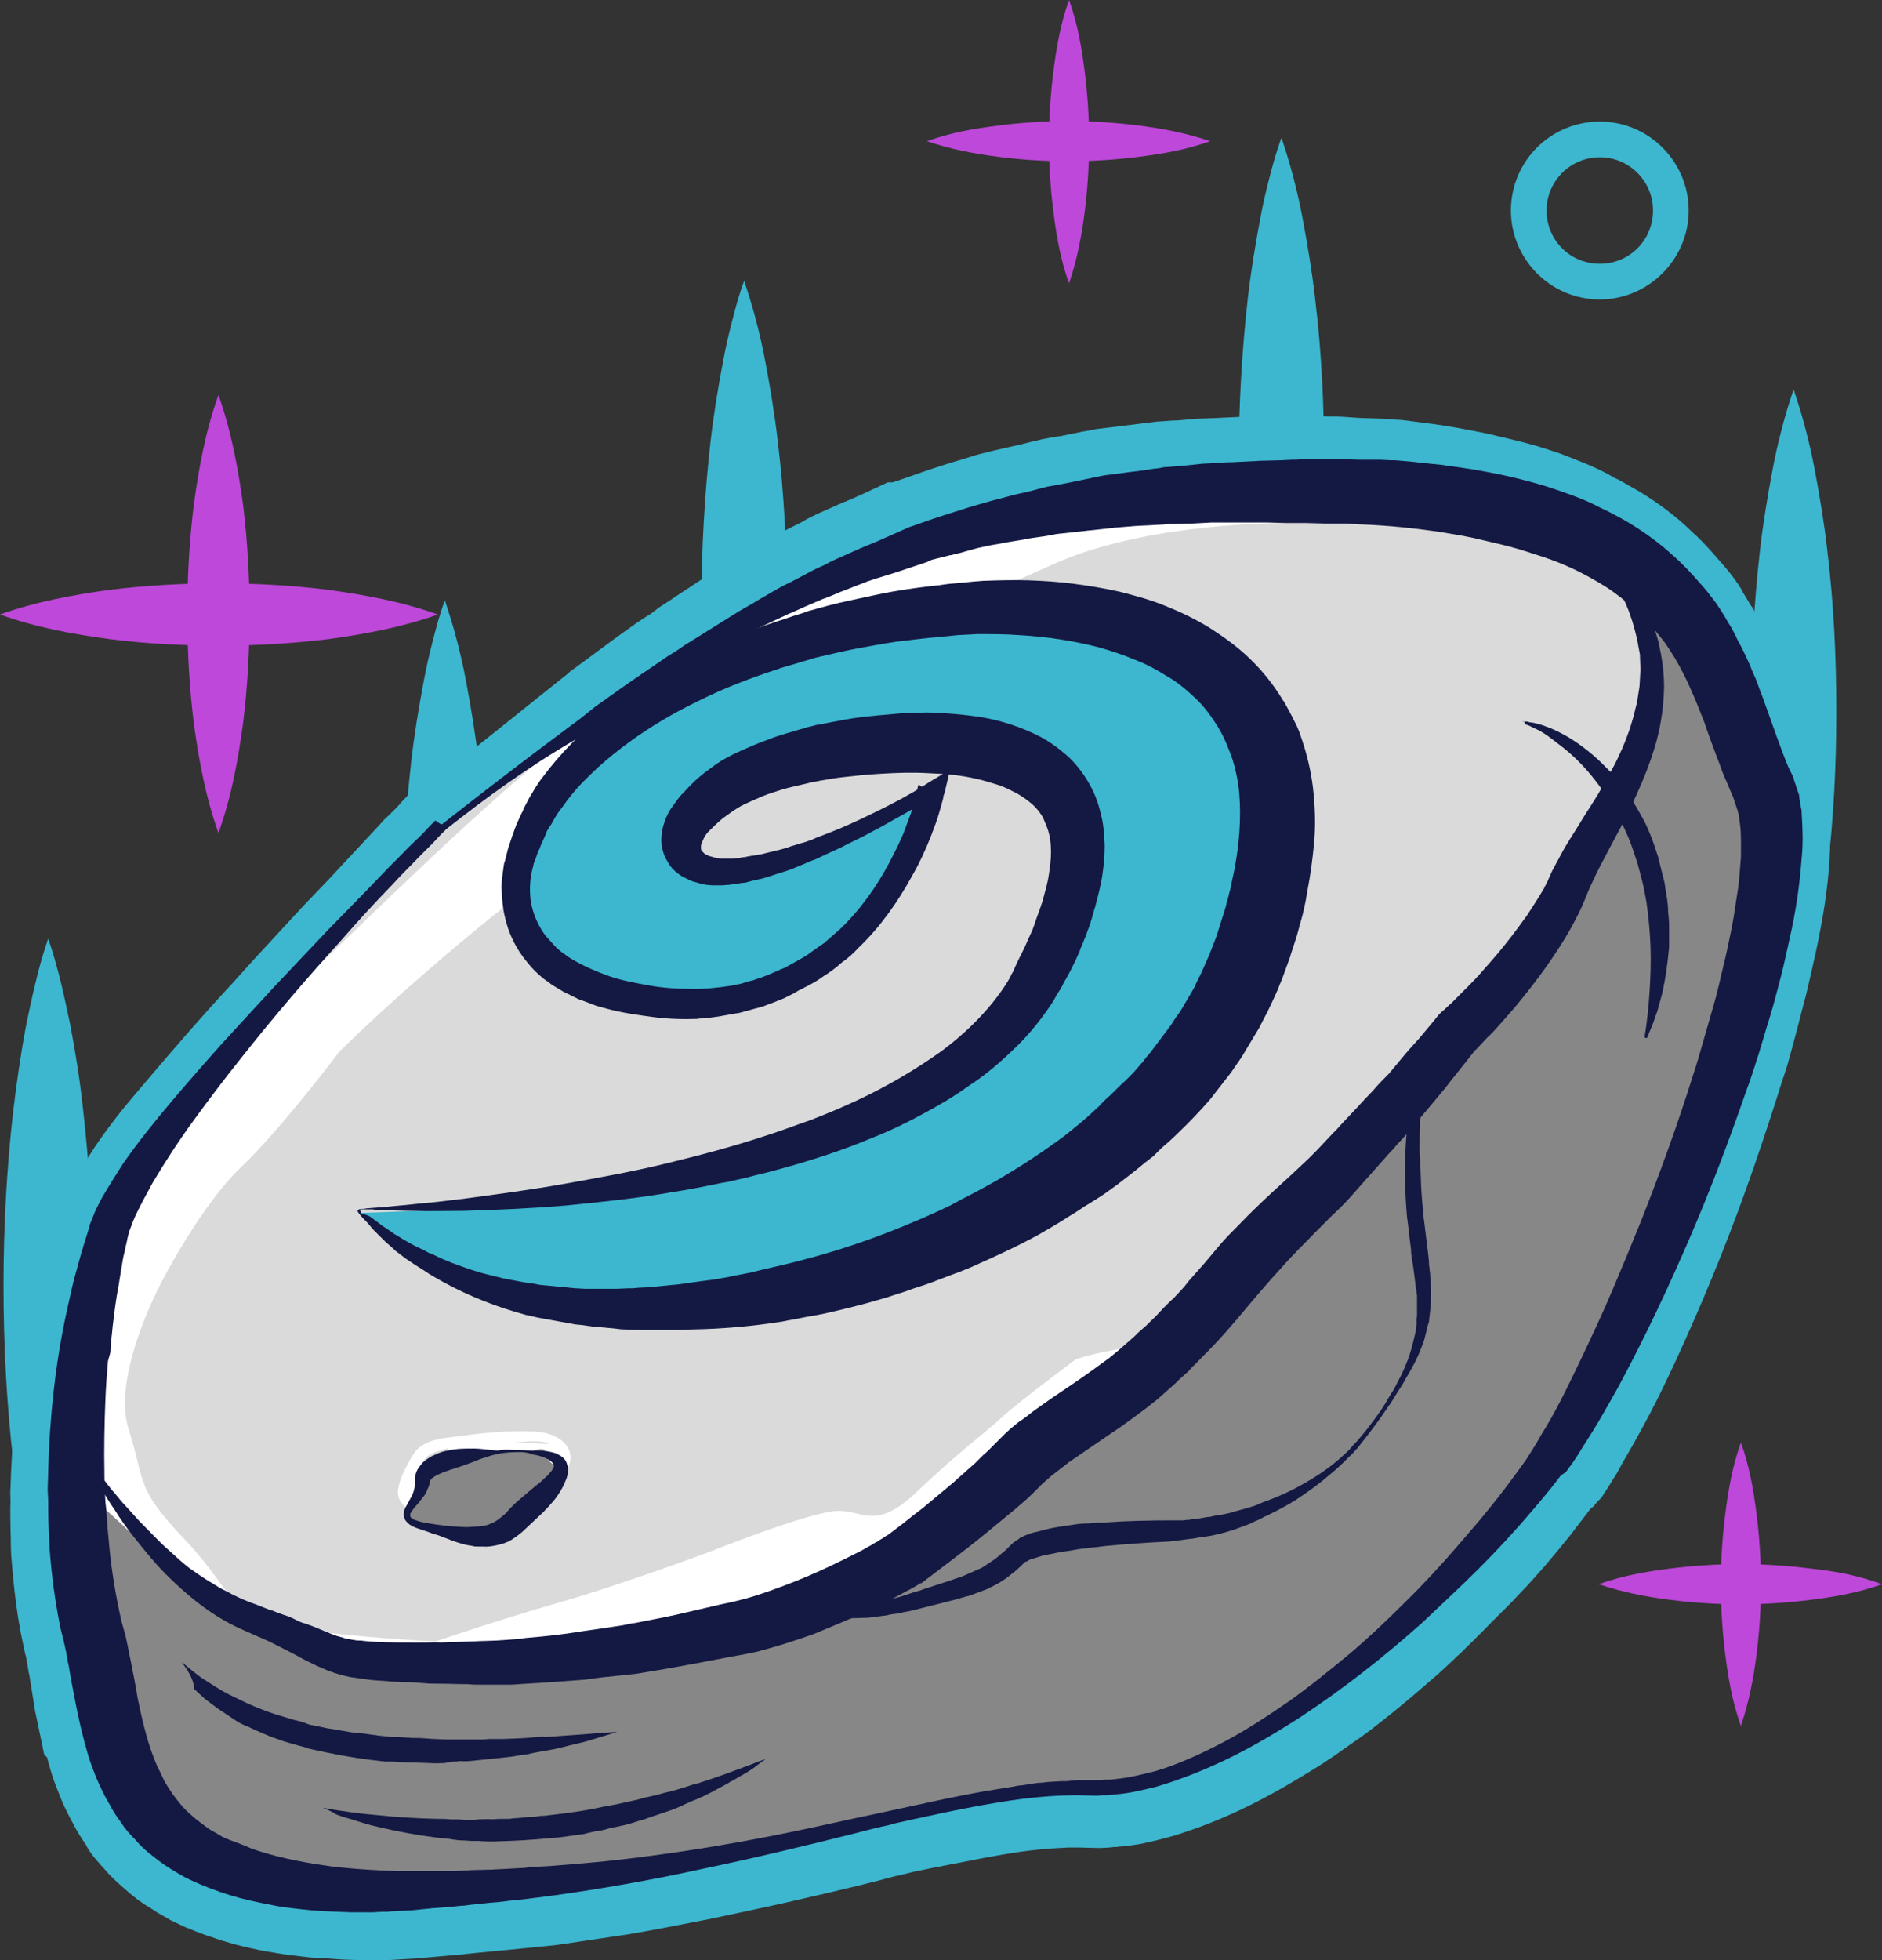 <?xml version="1.0" encoding="utf-8"?>
<!-- Generator: Adobe Illustrator 25.0.1, SVG Export Plug-In . SVG Version: 6.00 Build 0)  -->
<svg version="1.1" id="Ebene_1" xmlns="http://www.w3.org/2000/svg" xmlns:xlink="http://www.w3.org/1999/xlink" x="0px" y="0px"
	 viewBox="0 0 374.8 390.1" style="enable-background:new 0 0 374.8 390.1;" xml:space="preserve">
<rect x="0" y="0" width="374.8" height="390.1" fill="#333333" stroke="none"/>
<style type="text/css">
	.st0{fill:#3CB7CF;}
	.st1{fill:#BE48DA;}
	.st2{fill:#DADADA;}
	.st3{fill:#FFFFFF;}
	.st4{fill:#878787;}
	.st5{fill:#141943;}
</style>
<g id="Ebene_2_1_">
	<g>
		<path class="st0" d="M363.8,161.8c0-0.5,0-1.3-0.2-2.1c0-0.3-0.1-0.6-0.1-0.9l-0.1-0.7c0-0.5-0.1-1.1-0.4-1.9l-0.4-1.2
			c0-0.2-0.1-0.4-0.2-0.6l-0.2-0.6c-0.2-0.8-0.5-1.3-0.6-1.6l-0.7-1.4c-1.1-2.7-2.2-5.7-3.3-8.9c-0.6-1.6-1.1-3.2-1.7-4.8l-0.1-0.2
			c-0.2-0.5-0.4-1.1-0.6-1.6c-0.3-0.7-0.5-1.4-0.8-2.1l-0.1-0.3c-0.2-0.4-0.4-0.9-0.6-1.5c-0.3-0.6-0.5-1.4-0.9-2.1
			c-0.3-0.7-0.6-1.4-0.9-1.9c-0.3-0.6-0.6-1.1-0.8-1.5c-0.1-0.1-0.2-0.3-0.2-0.4c-0.6-1.3-1.3-2.7-2.2-4.1c-0.8-1.4-1.6-2.7-2.4-3.9
			l-0.3-0.4c-0.1-0.2-0.3-0.3-0.4-0.5c-0.3-0.4-0.5-0.7-0.8-1.1c-0.1-0.2-0.3-0.4-0.5-0.6l-1.1-1.3c-1.8-2.1-4.1-4.6-6.6-6.8
			c-4.4-4-9.6-7.4-15.5-10.1c-2.7-1.4-5.5-2.5-8.3-3.4c-2.9-1.1-5.6-1.8-8.4-2.5c-2.9-0.7-5.6-1.3-8.3-1.8c-2-0.4-3.9-0.6-5.7-0.9
			c-0.8-0.1-1.7-0.2-2.5-0.4l-2.1-0.2c-0.4-0.1-0.8-0.1-1.2-0.1c-0.2,0-0.4,0-0.7-0.1c-1.5-0.2-2.9-0.3-4.2-0.4
			c-0.9-0.1-1.7-0.1-2.4-0.1l-1.9-0.1h-4.2c-0.6,0-1.2,0-1.8,0c-0.7,0-1.4-0.1-2.1-0.1H259l-0.4,0.1c-0.2,0-0.6,0-1.1,0l-6,0.2
			c-0.5,0-0.9,0-1.3,0.1c-0.2,0-0.4,0-0.6,0l-4.1,0.2c-0.7,0-1.4,0-2.3,0.1l-3.7,0.2l-4,0.4l-3.8,0.3l-4.3,0.6
			c-0.6,0.1-1.2,0.2-1.8,0.2c-0.7,0.1-1.4,0.2-2.1,0.3l-3.8,0.5l-0.6,0.1c-0.2,0-0.5,0.1-0.9,0.2l-4.6,1h-0.2
			c-0.2,0-0.5,0.1-0.9,0.2l-4.5,0.8l-0.7,0.2c-0.2,0.1-0.3,0.1-0.5,0.1c-0.3,0.1-0.8,0.2-1.2,0.3l-1.7,0.4c-0.3,0.1-0.7,0.1-1,0.2
			c-0.9,0.2-1.9,0.4-3,0.7l-3.7,1l-0.2,0.1c-0.6,0.2-1.2,0.4-1.8,0.5c-0.7,0.2-1.3,0.4-2.1,0.6l-5.8,1.8l-5.5,1.9l-0.9,0.3
			c-0.4,0.1-0.8,0.3-1.1,0.5l-3.7,1.6c-0.3,0.1-0.6,0.2-0.8,0.4l-4.5,1.9c-0.3,0.1-0.6,0.3-0.9,0.4l-5.1,2l-1.8,0.9
			c-1.2,0.5-2.4,1.1-3.7,1.8l-3.2,1.7c-1.1,0.5-2,1-2.8,1.5c-0.3,0.2-0.6,0.3-0.8,0.5l-1.7,1c-0.6,0.3-1.1,0.6-1.5,0.9l-3.6,2.1
			l-9.6,6c-0.9,0.5-1.6,1-2.3,1.5c-0.3,0.2-0.6,0.4-1,0.6c-1.1,0.6-2.2,1.4-3.1,2l-3.4,2.3l-9.5,6.6l-1.7,1.4l-4.5,3.4
			c-7,5.2-14.3,10.8-21.7,16.6l-1.6-1.2l-3.1,3.1l-2.5,2.6l-2.7,2.6l-0.2,0.2c-0.9,0.9-1.7,1.8-2.6,2.7s-1.9,1.9-2.8,2.8
			c-2.3,2.4-4.7,4.9-7,7.3c-1.2,1.2-2.4,2.4-3.7,3.7l-10.6,11.3c-3.2,3.5-6.5,7.1-9.9,10.7l-0.6,0.6c-3.7,4.1-7.2,8.1-10.3,11.8
			c-4.1,4.8-7.2,8.8-9.9,12.7l-0.1,0.2c-1.4,2.2-2.8,4.5-4.3,7l-0.2,0.3c-0.1,0.3-0.3,0.5-0.4,0.8c-0.5,1-1.1,2.1-1.6,3.4l-0.3,0.8
			c-0.1,0.2-0.1,0.3-0.2,0.4l-0.2,0.4l-0.2,0.9c-0.1,0.2-0.2,0.5-0.2,0.8c-0.1,0.3-0.2,0.6-0.3,0.9c-0.9,2.8-1.6,5.5-2.3,7.8
			c-0.5,1.9-0.9,3.7-1.3,5.6c-0.2,0.8-0.3,1.6-0.5,2.4c-2.1,9.9-3.4,20.7-3.7,32.1v0.1c0,0.6,0,1.3,0,1.9c0,0.7-0.1,1.4-0.1,2.1
			l0.1,2.1v1.9c0,1.9,0.1,3.7,0.2,5.6c0,0.8,0.1,1.7,0.1,2.5v0.2c0.4,5.7,1.2,11.2,2.3,16.4l0.9,3.9c0.1,0.4,0.2,0.9,0.3,1.4
			c0.1,0.6,0.2,1.3,0.4,2c0.3,2.1,0.7,4.2,1.2,6.3l0.2,1.3c0.6,3,1.2,5.7,1.9,8.1v0.2c0.1,0.4,0.2,0.8,0.4,1.3
			c0.2,0.9,0.5,1.9,0.9,3c0.4,1.2,1,2.7,1.8,4.4c0.6,1.3,1.3,2.7,2.2,4.2c0.7,1.4,1.5,2.7,2.6,4.2c1,1.6,2.3,3,3.3,4.1
			c1.1,1.3,2.4,2.5,3.9,3.7c1.4,1.2,2.8,2.1,4.1,2.9c1.4,0.9,2.8,1.8,4.4,2.5l0.1,0.1c0.3,0.1,0.6,0.3,0.9,0.4
			c0.4,0.2,0.7,0.3,1.1,0.5l0.5,0.2c0.3,0.1,0.6,0.3,0.8,0.3l0.2,0.1c0.3,0.1,0.5,0.2,0.7,0.3c1.5,0.6,3,1.1,4.3,1.5
			c2.6,0.8,5.4,1.4,8.5,2c2.4,0.5,4.7,0.8,7,1c0.5,0.1,1.1,0.1,1.6,0.2h0.2c2.7,0.2,5.3,0.3,7.8,0.4H74c0.5,0,0.9,0,1.4-0.1
			c0.2,0,0.4,0,0.6,0h1l5.3-0.3l8-0.7l1.8-0.2c0.8,0,1.6-0.1,2.3-0.2l3.7-0.4h0.2c1.1-0.1,2.4-0.2,3.7-0.4c1.8-0.1,3.5-0.4,5.1-0.6
			c0.9-0.1,1.7-0.2,2.7-0.3c5.2-0.7,10.3-1.5,15.6-2.4c5.3-0.9,10.5-2,15.3-3c11.1-2.3,22-5,30.3-7c0.7-0.2,1.3-0.3,2-0.5
			c1.7-0.4,3.5-0.9,5.2-1.2l0.6-0.2c0.5-0.2,1.2-0.3,1.9-0.5c0.5-0.1,1-0.2,1.5-0.3c0.5-0.1,1.1-0.2,1.6-0.3c0.7-0.1,1.4-0.3,2-0.4
			c5.5-1.2,10.3-2.1,14.7-2.8c5.2-0.8,9.8-1.2,14.1-1.2l4.1,0.1l3.2-0.2c0.4,0,0.7-0.1,0.9-0.1h0.2c2.7-0.2,5.5-0.9,7.8-1.4l1-0.2
			c5.1-1.5,10.1-3.5,15.5-6.1s10.4-5.7,14.1-8.1c8.6-5.6,17.1-12.2,25.3-19.6l0.1-0.1c1-0.9,1.9-1.8,2.9-2.7
			c2.8-2.6,5.7-5.4,8.5-8.2c3.8-3.8,7.4-7.7,10.9-11.8c1.7-2,3.5-4.1,5.2-6.3l0.1-0.2l0.7-0.5l0.3-0.3c0.5-0.5,0.9-1,1.1-1.4
			l0.6-0.8c0.7-0.9,1.3-1.9,1.8-2.8c0.2-0.3,0.4-0.6,0.6-0.9c1.4-2.2,2.8-4.5,4.2-6.9c0.3-0.6,0.7-1.2,1-1.8
			c0.9-1.7,1.9-3.4,2.8-5.1c4.6-8.6,9-17.9,13.6-28.5c3.8-8.9,7.5-18.5,11.3-29.4c0.9-2.5,1.7-5,2.5-7.5v-0.1c0.3-1.1,0.7-2.2,1-3.2
			c0.4-1.5,0.9-2.9,1.3-4.4c0.6-1.9,1.1-3.8,1.5-5.6c0.2-0.8,0.4-1.5,0.6-2.3c0.5-1.9,0.9-3.7,1.3-5.4c0.2-0.8,0.4-1.7,0.6-2.5
			c0.7-2.8,1.2-5.5,1.6-8.3c0.4-2.9,0.7-5.6,0.9-8.5C364.1,167.9,364,164.6,363.8,161.8z"/>
		<path class="st0" d="M363.3,161.8v-0.5c0-0.2,0-0.3,0-0.5c0-0.3-0.1-0.7-0.2-1l0,0l0,0l-0.3-1.6l0,0l0,0c0-0.3-0.1-0.7-0.2-1
			s-0.2-0.6-0.3-1l-0.7-2.1l0,0l0,0c-0.1-0.5-0.3-1-0.5-1.5l-0.8-1.5l0,0l0,0l-2.8-7.5c-1-2.5-1.8-5-2.8-7.5
			c-0.5-1.3-0.9-2.4-1.5-3.7s-1-2.4-1.7-3.6c-0.6-1.2-1.2-2.3-1.8-3.6c-0.6-1.2-1.2-2.3-1.9-3.4v-0.1l-1.7-2.6
			c-0.3-0.4-0.6-0.9-0.8-1.3l-1-1.2c-0.3-0.4-0.6-0.8-1-1.2l-1-1.2c-0.7-0.8-1.4-1.5-2.1-2.3c-1.4-1.5-2.9-2.9-4.5-4.2
			c-1.6-1.4-3.2-2.6-4.9-3.8c-1.7-1.2-3.5-2.2-5.3-3.2c-0.9-0.5-1.8-1-2.7-1.4c-0.9-0.5-1.9-0.9-2.9-1.3c-1.8-0.9-3.7-1.6-5.7-2.2
			l-3-1c-1-0.3-2-0.6-2.9-0.9c-4-1.1-8.1-1.7-12.2-2.5c-4.1-0.5-8.2-1.1-12.4-1.3l-3.2-0.2c-0.5,0-1-0.1-1.5-0.1h-1.4
			c-0.9,0-2.1-0.1-3.1,0l-3.1,0.1h-3.2c-1,0-2,0-3.1,0.1l-6.3,0.2h0.6c-0.5,0.1-2.1,0.2-2.5,0.2l-2,0.1l-3.9,0.2l-7.6,0.5h-0.3
			l-2.8,0.2c-0.9,0-1.9,0.2-2.8,0.3c-0.9,0.1-1.9,0.2-2.9,0.3l-2.9,0.3h0.3c-1.6,0.3-3.2,0.5-4.9,0.8l-4.8,0.7l-2.4,0.3l-0.9,0.2
			l-1.2,0.3l-2.5,0.5l-1.2,0.3l-0.9,0.2l-0.3,0.1l-3.1,0.6l-0.8,0.2l-0.4,0.1l-0.3,0.1l-1.6,0.4l-1.6,0.4c-0.6,0.2-1.2,0.3-1.8,0.4
			l-2.9,0.7c-4.4,1.1-8.3,2.3-12.5,3.7l-6.2,2.1l-0.4,0.1l-0.2,0.1c-0.1,0-0.1,0-0.1,0.1c-0.1,0.1-0.3,0.1-0.4,0.2l-1.5,0.7l-3,1.3
			l-3.2,1.3l-1.6,0.7l-1.3,0.6c-2,0.9-4.1,1.7-5.9,2.7l-0.3,0.1l-3.2,1.5c-0.5,0.3-1.1,0.6-1.7,0.9l-1.7,0.9l-0.3,0.1
			c-5.4,2.7-11.5,6.4-17.3,9.9l-2.2,1.3l-2,1.2l-2.3,1.4l-2,1.3l-4.3,2.8l-4.2,2.8l-4.2,2.8c-0.7,0.5-1.3,1-2,1.5l-2.1,1.5l-8.3,6
			l-16.5,12l-1.7,1.2l-1.5-1.2l-1.5-1.2l3.3-0.2c-1.7,1.6-3.4,3.2-5,4.9c-0.8,0.8-1.7,1.6-2.6,2.4c-0.4,0.4-0.9,0.8-1.2,1.2
			l-1.3,1.2l-5,4.9l-5,5l-5,5l-4.9,5c-3.3,3.4-6.6,6.7-9.7,10.1c-6.5,6.5-12.6,13.5-18.7,20.6c-2.9,3.6-5.9,7.3-8.4,11.1l-3.6,5.9
			c-0.1,0.2-0.3,0.5-0.4,0.7l-0.4,0.8c-0.3,0.5-0.5,1-0.8,1.5c-0.2,0.5-0.5,1-0.6,1.5c-0.2,0.5-0.5,1.2-0.6,1.6v0.1v0.1l-0.2,0.4
			l0.1-0.4l-0.2,0.9v0.1v0.1c-0.6,1.8-1,3.6-1.6,5.4c-0.5,1.8-1.1,3.6-1.4,5.4c-0.8,3.6-1.7,7.3-2.3,11c-1.3,7.4-1.9,14.9-2.2,22.3
			C7,289.5,7,291.3,7,293.2v2.8c0,0.9,0.1,1.9,0.1,2.8c0,2,0.2,3.8,0.2,5.6c0.1,1.8,0.2,3.8,0.4,5.5c0.4,3.7,0.9,7.4,1.6,11l0.6,2.7
			c0.2,0.8,0.4,1.8,0.7,2.7l0.4,1.4l0.2,0.7c0.1,0.2,0.1,0.5,0.2,0.8l0.6,2.7v0.2l1.5,7.3l1.8,7.1l0.2,0.9l0.3,0.9
			c0.2,0.7,0.4,1.2,0.6,1.7l0.5,1.6l0.7,1.6c0.5,1.1,0.9,2.2,1.4,3.3c0.5,1.1,1.1,2.1,1.6,3l0,0l0.1,0.2c0.7,1.2,1.5,2.4,2.4,3.6
			l0,0l0.1,0.2c0.8,1.2,1.7,2.2,2.9,3.4h0.1l0.2,0.2c0.9,1,1.9,1.9,3,2.7l1,0.7l0.9,0.7c0.6,0.4,1.2,0.8,1.8,1.2
			c0.6,0.3,1.3,0.8,1.9,1.1c0.6,0.4,1.3,0.7,1.9,1c0.3,0.1,0.6,0.3,0.8,0.4l1.1,0.5c0.6,0.3,1.4,0.6,1.8,0.7l0.3,0.1
			c0.8,0.3,1.9,0.7,2.9,1s2,0.7,3,0.9c2,0.5,4.1,1,6.2,1.4l1.7,0.3c0.5,0.1,1,0.2,1.5,0.2c1,0.1,2,0.3,3.1,0.4l1.6,0.2l0.8,0.1
			c0.3,0,0.4,0,0.7,0l3.2,0.1c2.2,0.1,4.3,0.2,6.5,0.2h1.6c0.3,0,0.5,0,0.7,0H75h0.7H76h0.2h0.7l1.6-0.1l3.2-0.2l3.3-0.3
			c2.2-0.2,4.4-0.4,6.6-0.7H92l1.6-0.2l2-0.2l4.1-0.5l3.9-0.5c1.3-0.2,2.6-0.3,4-0.5s2.7-0.4,4-0.6l3.9-0.6l7.8-1.3
			c5.2-1,10.4-2.1,15.6-3.1c5.3-1.1,10.4-2.3,15.6-3.5c5.2-1.2,10.4-2.6,15.5-3.9l1.9-0.5l2-0.5l2-0.5l1-0.2l0.7-0.2l2.3-0.6
			l1.9-0.4l2-0.4l0.9-0.2l1-0.2l8.1-1.6l4-0.8c1.3-0.3,2.7-0.5,4.1-0.7c2.8-0.4,5.6-0.7,8.5-0.8l2.1-0.1h1.1h1.1l4.1,0.1h-0.5
			l1.9-0.1l0.9-0.1h0.4h0.3c0.7-0.1,1.2-0.1,1.7-0.2s1-0.1,1.6-0.2c1.1-0.2,2.2-0.4,3.3-0.7l1.7-0.4c0.5-0.1,1-0.3,1.5-0.4
			c4.4-1.4,8.8-3.1,13-5.2c4.2-2,8.3-4.4,12.5-6.9c4-2.5,8-5.3,11.9-8.1c3.9-2.8,7.7-5.8,11.4-8.9l2.7-2.3c0.3-0.2,0.4-0.3,0.6-0.6
			l0.7-0.6l1.4-1.2l5.4-5c3.7-3.3,7.1-6.6,10.4-10.1c3.4-3.5,6.5-7.2,9.6-10.8l0.5-0.6l0.3-0.2l0.7-0.5l-0.5,0.4l0.4-0.3
			c0.1-0.1,0.1-0.1,0.2-0.2s0.1-0.2,0.2-0.3l0.1-0.2l0.2-0.3c0.3-0.3,0.5-0.7,0.7-1l0.6-0.8l1.2-1.7l1.3-1.9l2.4-3.7l1.2-1.9
			l1.2-1.9c3.1-5.1,6-10.4,8.8-15.7c2.8-5.3,5.5-10.7,8-16.2c2.6-5.4,5-11,7.3-16.6s4.5-11.2,6.5-16.9c0.5-1.4,1-2.8,1.5-4.3
			l1.4-4.3c1-2.9,1.8-5.8,2.6-8.7c0.4-1.5,0.8-2.9,1.2-4.4c0.4-1.5,0.7-2.9,1.1-4.4c0.6-3,1.2-5.9,1.8-8.9c0.4-3,0.7-6,1.1-9
			C363.6,167.9,363.5,164.9,363.3,161.8z M364.3,161.8c0.9,12.2-1.8,24.3-4.6,36.1c-0.8,2.9-1.5,5.9-2.3,8.8l-1.2,4.4
			c-0.4,1.5-0.9,2.9-1.4,4.4c-1.8,5.8-3.7,11.5-5.7,17.3c-4,11.5-8.5,22.8-13.5,33.9c-2.5,5.6-5.1,11.1-8,16.5l-1.1,2l-1.1,2l-2.3,4
			l-1.1,2l-1.3,2.1l-0.7,1.1c-0.2,0.3-0.4,0.6-0.6,0.9c0,0-0.1,0.1-0.1,0.2l-0.2,0.3c-0.1,0.2-0.3,0.4-0.5,0.6s-0.4,0.4-0.6,0.6
			l-0.4,0.5l-0.1,0.2l-0.4,0.3l-0.7,0.5l0.8-0.8l-4.6,6c-1.6,2-3.2,3.9-4.8,5.8c-1.7,1.9-3.3,3.8-5.1,5.6c-1.7,1.9-3.5,3.6-5.3,5.4
			s-3.5,3.6-5.3,5.3l-1.3,1.3l-0.7,0.6c-0.2,0.2-0.5,0.5-0.7,0.7l-2.8,2.6c-3.8,3.3-7.6,6.6-11.6,9.7c-2,1.6-4,3.1-6.1,4.5l-3.1,2.2
			c-1.1,0.7-2.2,1.5-3.2,2.1c-4.3,2.7-8.7,5.3-13.3,7.6c-4.6,2.3-9.4,4.3-14.4,5.9c-0.6,0.2-1.3,0.4-2,0.6l-1.9,0.5
			c-1.2,0.3-2.5,0.6-3.9,0.9c-0.7,0.1-1.4,0.2-2.1,0.3c-0.7,0.1-1.5,0.2-2,0.2l-0.6,0.1h-0.5l-0.9,0.1l-1.8,0.1H219h-0.3l-4-0.1
			h-0.9h-0.9l-1.9,0.1c-2.5,0.1-5,0.4-7.5,0.7c-1.3,0.2-2.5,0.4-3.8,0.6l-3.9,0.7l-7.7,1.5l-1,0.2l-1.1,0.2l-1.9,0.4l-2,0.4
			l-1.6,0.4l-1.2,0.3l-1,0.2l-1.9,0.5l-1.9,0.5l-2,0.5c-5.2,1.3-10.5,2.5-15.7,3.7c-5.3,1.2-10.6,2.3-15.8,3.4c-5.3,1-10.6,2.1-16,3
			l-8.1,1.2l-4,0.6c-1.3,0.2-2.7,0.4-4,0.5l-4,0.4l-4.1,0.4l-8.3,0.8h0.4c-2.3,0.2-4.5,0.4-6.8,0.6l-3.4,0.3l-3.5,0.2l-1.7,0.1h-0.9
			h-0.2h-0.1h-0.2H75c-0.3,0-0.7,0-1,0h-1.7c-2.3,0-4.6-0.1-6.9-0.3l-3.5-0.2c-0.2,0-0.7-0.1-0.9-0.1l-0.8-0.1l-1.7-0.2
			c-1.1-0.1-2.3-0.3-3.5-0.5c-0.6-0.1-1.2-0.2-1.8-0.3l-1.6-0.3c-2.3-0.5-4.6-1-6.8-1.7c-1.2-0.3-2.3-0.8-3.4-1.1
			c-1.1-0.4-2.2-0.8-3.4-1.3l0.3,0.1c-1.1-0.4-1.8-0.7-2.6-1.1l-1-0.5c-0.5-0.2-0.9-0.4-1.3-0.7c-0.8-0.4-1.6-0.9-2.3-1.3
			c-0.7-0.5-1.4-0.9-2.2-1.4c-0.7-0.5-1.5-1-2.2-1.6l-1-0.8l-0.9-0.8c-1.4-1.2-2.8-2.5-4-3.9l0.2,0.2c-1.3-1.4-2.7-2.9-3.8-4.8
			l0.2,0.2c-1-1.5-2.1-3.1-2.9-4.8l0.1,0.2c-0.7-1.2-1.3-2.5-1.9-3.7c-0.5-1.1-1-2.5-1.5-3.7l-0.7-1.9l-0.6-2
			c-0.2-0.6-0.4-1.4-0.5-1.9l-0.6-0.6l-0.2-1L7,340.6l-1.2-7.5v0.2l-0.5-2.9c0-0.2-0.1-0.4-0.1-0.6L5,329.1l-0.3-1.4
			c-0.2-0.9-0.4-1.9-0.6-2.9l-0.5-2.9c-0.6-3.8-1-7.7-1.3-11.5c-0.2-2-0.1-3.8-0.2-5.8c0-1.9-0.1-3.9,0-5.7c0-1-0.1-1.9,0-2.9
			l0.1-2.9c0.1-1.9,0.2-3.9,0.3-5.8c0.5-7.6,1.5-15.3,3-22.8c0.7-3.8,1.6-7.5,2.6-11.2c0.4-1.9,1.1-3.7,1.6-5.5
			c0.6-1.8,1.1-3.7,1.7-5.5v0.2l0.2-0.9v-0.2l0.1-0.2l0.2-0.4l-0.1,0.2c0.3-0.7,0.4-1,0.7-1.7c0.2-0.6,0.5-1.2,0.8-1.7
			c0.3-0.6,0.6-1.1,0.8-1.6l0.4-0.8c0.2-0.3,0.3-0.5,0.5-0.8l3.8-6c2.7-4,5.6-7.7,8.7-11.3c6.1-7.2,12.2-14.3,18.6-21.2l4.7-5.2
			l4.8-5.2l4.8-5.2l4.9-5.1l9.6-10.3l1.2-1.3c0.4-0.5,0.9-0.9,1.3-1.3c0.8-0.8,1.7-1.6,2.4-2.5c1.6-1.7,3.2-3.4,4.8-5.1l1.5-1.6
			l1.8,1.3l1.6,1.1h-3.2l16-12.8l8-6.4l2-1.6c0.7-0.5,1.3-1.2,2-1.6l4.2-3.1l4.2-3.1l4.2-3l2.3-1.5c0.4-0.2,0.8-0.5,1-0.7l0.4-0.3
			l0.5-0.4l2.3-1.5l2.1-1.4c5.7-3.8,11.2-7.3,17.9-10.9l-0.3,0.1l1.7-0.9l1.7-0.9l3.8-1.9l-0.3,0.1c2.1-1.2,4.1-2,6.1-2.9l1.8-0.8
			l1.5-0.6l2.9-1.3l3-1.4l1.5-0.7h1l0.3-0.1l0.2-0.1l0.4-0.1l6.3-2.2c2.2-0.7,4.2-1.4,6.4-2L193,91l1.6-0.5l3.2-0.8l3.5-0.8
			c0.5-0.1,0.9-0.2,1.4-0.3l1.6-0.4l1.6-0.4l0.5-0.1l0.4-0.1l0.8-0.2l3.4-0.6l-0.3,0.1l4.9-1l1.2-0.2c0.5-0.1,1.1-0.2,1.5-0.3
			l2.5-0.3l4.9-0.6c1.5-0.2,3.2-0.4,4.8-0.6h0.2h0.1l2.8-0.2c0.9,0,1.9-0.1,2.9-0.2s1.9-0.2,2.9-0.2l3-0.1h-0.3l4.3-0.2l3.9-0.1h4h2
			h0.5h0.3h0.3c0.1,0,0.3,0,0.5-0.1l0.5-0.1h0.1l6.3,0.2c1.1,0,2.1,0,3.2,0.1l3.1,0.2l3.2,0.1c1.1,0,2,0.1,3.2,0.2l1.7,0.1
			c0.6,0.1,1.1,0.1,1.6,0.2l3.1,0.4c4.2,0.5,8.4,1.3,12.7,2.2c4.2,1,8.3,1.9,12.4,3.3c1,0.3,2.1,0.7,3.1,1.1l3,1.2
			c2,0.8,4,1.7,5.9,2.8c0.4,0.3,0.9,0.5,1.4,0.7l1.4,0.8c0.9,0.5,1.9,1.1,2.8,1.6c1.8,1.1,3.6,2.3,5.3,3.6c1.7,1.3,3.4,2.7,4.9,4.2
			c1.6,1.4,3.1,3,4.5,4.6c0.7,0.8,1.4,1.6,2.1,2.4l1,1.2c0.3,0.4,0.7,0.9,1,1.3l0.9,1.3c0.3,0.5,0.6,0.9,0.8,1.4l1.7,2.8v-0.1
			c0.7,1.2,1.4,2.4,1.9,3.6c0.5,1.1,1.2,2.4,1.7,3.6c1.1,2.5,2.1,4.9,3,7.5c0.9,2.5,1.8,5.1,2.7,7.5l2.8,7.5l0,0l0.8,1.5
			c0.3,0.5,0.5,1.1,0.6,1.7v-0.1l0.7,2.1c0.1,0.3,0.3,0.7,0.4,1.1c0.1,0.4,0.2,0.8,0.2,1.2v-0.1l0.3,1.6v-0.1
			c0.1,0.4,0.2,0.7,0.2,1.1c0,0.2,0,0.4,0,0.6L364.3,161.8z"/>
	</g>
</g>
<g>
	<path class="st1" d="M43.5,78.6c2.6,7.3,3.9,14.6,4.9,21.8c0.9,7.3,1.3,14.6,1.3,21.8c0,7.3-0.4,14.6-1.3,21.8
		c-1,7.3-2.3,14.6-4.9,21.8c-2.6-7.3-3.9-14.6-4.9-21.8c-0.9-7.3-1.3-14.6-1.3-21.8c0-7.3,0.4-14.6,1.3-21.8
		C39.6,93.1,40.9,85.9,43.5,78.6z"/>
</g>
<g>
	<path class="st0" d="M9.6,186.8c1,2.9,1.8,5.8,2.5,8.6c0.7,2.9,1.3,5.8,1.9,8.6c1.1,5.8,2,11.5,2.6,17.3
		c1.3,11.5,1.9,23.1,1.9,34.6s-0.6,23.1-1.9,34.6c-0.7,5.8-1.5,11.5-2.6,17.3c-0.6,2.9-1.2,5.8-1.9,8.6c-0.7,2.9-1.5,5.8-2.5,8.6
		c-1-2.9-1.8-5.8-2.5-8.6c-0.7-2.9-1.3-5.8-1.9-8.6c-1.1-5.8-2-11.5-2.6-17.3c-1.3-11.5-1.9-23-1.9-34.5s0.6-23.1,1.9-34.6
		c0.7-5.8,1.5-11.5,2.6-17.3c0.6-2.9,1.2-5.8,1.9-8.6C7.8,192.5,8.6,189.7,9.6,186.8z"/>
</g>
<g>
	<path class="st0" d="M88.6,119.5c0.9,2.7,1.7,5.3,2.4,8c0.7,2.7,1.3,5.3,1.8,8c1,5.3,1.9,10.7,2.5,16c1.3,10.7,1.8,21.3,1.8,32
		s-0.5,21.3-1.8,32c-0.6,5.3-1.5,10.7-2.5,16c-0.5,2.7-1.1,5.3-1.8,8s-1.4,5.3-2.4,8c-1-2.7-1.7-5.3-2.4-8s-1.3-5.3-1.8-8
		c-1-5.3-1.9-10.7-2.5-16c-1.3-10.7-1.8-21.3-1.8-32s0.6-21.3,1.8-32c0.6-5.3,1.5-10.7,2.5-16c0.5-2.7,1.1-5.3,1.8-8
		S87.6,122.1,88.6,119.5z"/>
</g>
<g>
	<path class="st0" d="M357.2,77.5c0.9,2.7,1.7,5.3,2.4,8c0.7,2.7,1.3,5.3,1.8,8c1,5.3,1.9,10.7,2.5,16c1.3,10.7,1.8,21.3,1.8,32
		s-0.5,21.3-1.8,32c-0.6,5.3-1.5,10.7-2.5,16c-0.5,2.7-1.1,5.3-1.8,8c-0.7,2.7-1.4,5.3-2.4,8c-1-2.7-1.7-5.3-2.4-8
		c-0.7-2.7-1.3-5.3-1.8-8c-1-5.3-1.9-10.7-2.5-16c-1.3-10.7-1.8-21.3-1.8-32s0.6-21.3,1.8-32c0.6-5.3,1.5-10.7,2.5-16
		c0.5-2.7,1.1-5.3,1.8-8S356.3,80.1,357.2,77.5z"/>
</g>
<g>
	<path class="st0" d="M148.2,55.9c0.9,2.7,1.7,5.3,2.4,8c0.7,2.7,1.3,5.3,1.8,8c1,5.3,1.9,10.7,2.5,16c1.3,10.7,1.8,21.3,1.8,32
		s-0.5,21.3-1.8,32c-0.6,5.3-1.5,10.7-2.5,16c-0.5,2.7-1.1,5.3-1.8,8s-1.4,5.3-2.4,8c-1-2.7-1.7-5.3-2.4-8s-1.3-5.3-1.8-8
		c-1-5.3-1.9-10.7-2.5-16c-1.3-10.7-1.8-21.3-1.8-32s0.6-21.3,1.8-32c0.6-5.3,1.5-10.7,2.5-16c0.5-2.7,1.1-5.3,1.8-8
		C146.5,61.2,147.2,58.5,148.2,55.9z"/>
</g>
<g>
	<path class="st0" d="M255.2,27.4c0.9,2.7,1.7,5.3,2.4,8s1.3,5.3,1.8,8c1,5.3,1.9,10.7,2.5,16c1.3,10.7,1.8,21.3,1.8,32
		s-0.5,21.3-1.8,32c-0.6,5.3-1.5,10.7-2.5,16c-0.5,2.7-1.1,5.3-1.8,8c-0.7,2.7-1.4,5.3-2.4,8c-1-2.7-1.7-5.3-2.4-8s-1.3-5.3-1.8-8
		c-1-5.3-1.9-10.7-2.5-16c-1.3-10.7-1.8-21.3-1.8-32s0.6-21.3,1.8-32c0.6-5.3,1.5-10.7,2.5-16c0.5-2.7,1.1-5.3,1.8-8
		C253.5,32.7,254.2,30.1,255.2,27.4z"/>
</g>
<g>
	<path class="st1" d="M87.2,122.3c-7.3,2.6-14.6,3.9-21.8,4.9c-7.3,0.9-14.6,1.3-21.8,1.3c-7.3,0-14.6-0.4-21.8-1.3
		c-7.3-1-14.6-2.3-21.8-4.9c7.3-2.6,14.6-3.9,21.8-4.9c7.3-0.9,14.6-1.3,21.8-1.3c7.3,0,14.6,0.4,21.8,1.3
		C72.6,118.4,79.9,119.7,87.2,122.3z"/>
</g>
<g>
	<path class="st1" d="M346.7,287.1c1.7,4.7,2.5,9.4,3.1,14.1s0.9,9.4,0.9,14.1s-0.3,9.4-0.9,14.1s-1.5,9.4-3.1,14.1
		c-1.7-4.7-2.5-9.4-3.1-14.1s-0.9-9.4-0.9-14.1s0.3-9.4,0.9-14.1S345,291.8,346.7,287.1z"/>
	<path class="st1" d="M374.8,315.3c-4.7,1.7-9.4,2.5-14.1,3.1s-9.4,0.9-14.1,0.9s-9.4-0.3-14.1-0.9s-9.4-1.5-14.1-3.1
		c4.7-1.7,9.4-2.5,14.1-3.1s9.4-0.9,14.1-0.9s9.4,0.3,14.1,0.9C365.5,312.7,370.2,313.6,374.8,315.3z"/>
</g>
<g>
	<path class="st1" d="M212.9,0c1.7,4.7,2.5,9.4,3.1,14.1s0.9,9.4,0.9,14.1s-0.3,9.4-0.9,14.1c-0.6,4.7-1.5,9.4-3.1,14.1
		c-1.7-4.7-2.5-9.4-3.1-14.1s-0.9-9.4-0.9-14.1s0.3-9.4,0.9-14.1C210.4,9.4,211.2,4.7,212.9,0z"/>
	<path class="st1" d="M241,28.1c-4.7,1.7-9.4,2.5-14.1,3.1c-4.7,0.6-9.4,0.9-14.1,0.9c-4.7,0-9.4-0.3-14.1-0.9
		c-4.7-0.6-9.4-1.5-14.1-3.1c4.7-1.7,9.4-2.5,14.1-3.1c4.7-0.6,9.4-0.9,14.1-0.9c4.7,0,9.4,0.3,14.1,0.9
		C231.6,25.6,236.3,26.5,241,28.1z"/>
</g>
<path class="st0" d="M318.6,59.6c-9.8,0-17.7-8-17.7-17.7c0-9.8,7.9-17.7,17.7-17.7c9.8,0,17.7,8,17.7,17.7S328.3,59.6,318.6,59.6z
	 M318.6,31.3c-5.8,0-10.6,4.7-10.6,10.6s4.7,10.6,10.6,10.6s10.6-4.7,10.6-10.6S324.4,31.3,318.6,31.3z"/>
<g id="Ebene_1_1_">
	<path class="st2" d="M13.8,290c0,0-1.9,78.3,43.6,85.4s98.3-7.8,113.8-11.4s32.9-7.7,46.6-7.4c13.7,0.3,33.3-5.6,63.4-34.5
		s44.8-70.1,49.6-74.7S360,183,352,161.1c-7.9-21.9-25.1-46.7-36.8-52.3c-11.7-5.5-44.1-10.3-57.5-10.6c-13.4-0.3-56.8,4.6-67.5,8
		c-10.6,3.3-59.6,27.8-59.6,27.8s-33.5,23.7-35.4,25.2s-8.1,6.5-8.1,6.5s-39.7,43.7-44.2,48s-15.4,19.8-17.8,24.7
		c-2.4,5-4.5,12.1-4.5,12.1L13.8,290z"/>
	<path class="st3" d="M313,106.5c1.9,1.9-67.7-10.3-103.5,5.9s-62.1,25.2-72.7,35.3s-12.4,13.9-34,30.9s-35.3,30.8-35.3,30.8
		S56.1,224.6,48,232.3s-15.9,23-15.9,23s-9.9,18.4-6.5,29.1s1.3,11.6,11.1,21.9c9.9,10.3,8.7,15.9,21.8,17.8
		c13.2,1.9,28.2,2.6,28.2,2.6s12-4.1,24.1-7.6c12.1-3.4,30.4-10.2,30.4-10.2s20.7-8.3,25.9-8.2s7.5,3.9,15.7-4
		c8.2-7.8,13.5-11.6,16.7-14.6s14.8-11.6,14.8-11.6s25.5-8,19.3,4.4c-6.2,12.5-15.5,22.9-35.6,36.8s-58.3,29.6-58.3,29.6
		s-57.1,7.1-70.3,6.8c-13.2-0.3-29.2-13.3-29.2-13.3s-29.1-29.9-24.8-54.4s1-43.2,45.8-86.1s72.3-72.1,133.2-87.9
		S307.5,100.7,313,106.5z"/>
	<g>
		<g>
			<path class="st3" d="M86.8,299.9c-4.2-0.9-4.9-2.9-3.6-7c0.9-2.4,1.9-3.5,4.4-4.2c4.6-1.4,10.1-1.4,14.9-1.6
				c1.4-0.1,5.8-0.7,6.9,0.4c0,2-0.2,3.9-0.2,5.9c-0.8,0.7-1.5,1.4-2.3,2.1c-4.9,4-9.9,7.4-16.5,6.9c-1.5-0.1-1.5,2.3,0,2.3
				c7.9,0.7,16.8-4.5,21.6-10.7c4.1-5.2-0.3-8.9-5.6-9.1c-4.9-0.2-9.8,0.2-14.6,0.9c-3,0.4-7,0.5-9.1,3.1c-1.2,1.7-3.9,6.4-3.4,8.8
				c0.6,2.7,4.5,4,6.8,4.5C87.7,302.5,88.3,300.3,86.8,299.9L86.8,299.9z"/>
		</g>
	</g>
	<g>
		<g>
			<path class="st3" d="M109.3,287.4c-6.3-0.4-12.7-0.4-19,0.3c-1.5,0.2-1.6,2.5,0,2.3c6.3-0.6,12.6-0.7,19-0.3
				C110.7,289.8,110.8,287.5,109.3,287.4L109.3,287.4z"/>
		</g>
	</g>
	<path class="st4" d="M327.5,114.9c0,0,4.6,24.7-2.7,37.6c-7.2,12.9-31,53.5-31,53.5l-18.2,17.5c0,0-12.9,10.1-22.5,22.9
		s-12.6,23.6-21.7,30.5c-9,6.8-20.6,10.7-28.1,17.9c-7.6,7.2-9.7,11.1-23.8,16.4s-13.9,4.1-26,8.9c-12.1,4.6-12.9,5.1-23.9,7
		c-10.8,2-9.2,2.8-19.2,2.6c-10-0.2-9.6,0.2-20.4,0s-16.3-1.6-20.3-1.7s-3.6-1-10.8-3.7c-7.2-2.8-12.6-3.6-15.5-6.5
		c-2.9-3.1-7-5.6-7-5.6s-9.8-6.5-11.4-8.1c-1.7-1.7-9.5-8.6-9.5-8.6s1.3,51.1,12.6,63c11.4,11.8,35.3,20.8,44.4,20.9s69.6-9,69.6-9
		s55.3-13.6,66.6-13.4s20.5-0.2,38.2-8.6c17.8-8.3,55.7-40.8,69.5-70.5S350,184.4,352.3,174s1.6-21.3,1.6-21.3L327.5,114.9z"/>
	<g>
		<g>
			<path class="st4" d="M96.3,296.8c-1.1,1.7-2.6,3.2-4.1,4.5c-0.2,0.1-0.1,0.4,0,0.6c0.2,0.2,0.4,0.1,0.6,0
				c1.6-1.3,3.1-2.8,4.2-4.6C97.3,296.8,96.6,296.3,96.3,296.8L96.3,296.8z"/>
		</g>
	</g>
	<path class="st4" d="M99.4,304.3c-3.5,1-4.1,1.1-7,1.1s-1.4,1.3-3.8-0.1s-4.2-1.8-4.2-1.8l-2.3-0.7c0,0-0.7-0.6-0.7-1.4
		s1.4-2,2.5-2.9c0.9-0.9,0.8-3.6,0.8-3.6s-1.1-2.2,1.5-3.3c2.5-1,6.6-2.4,8.7-2.3s6.2-0.5,6.2-0.5s2.2-0.1,3.6,0.1s4-1.5,4,0.5
		s3.3,2.1,1.3,3.9C108,295.2,99.4,304.3,99.4,304.3z"/>
	<path class="st0" d="M185.7,158.3c0,0-28.3,16.3-39.3,16.1c-11.2-0.2-23.7-16.4,17.6-23.6s51.2,5.9,48.4,22.3
		c-2.7,16.4-14.6,32-25.8,42.9c-11.2,10.8-48.5,21.2-52.7,21.1s-41.4,3.5-42.9,3.6s-19.3,0.7-19.3,0.7s13.2,22,64.2,19.3
		c50.9-2.8,94.3-24.6,110.5-62.7c16.1-38.1,11.9-71.7-28.4-75.1c-40.4-3.4-71.5,7.9-83.8,16.1S105,166.2,104,170.9
		s-0.2,13.5-0.2,13.5S158.9,235.1,185.7,158.3z"/>
	<g id="Ebene_7">
	</g>
	<path class="st5" d="M88.9,165l-0.1,0.1l-0.2,0.2l-0.3,0.3l-0.7,0.7l-1.3,1.4c-0.9,0.9-1.8,1.8-2.7,2.7c-1.8,1.9-3.6,3.6-5.3,5.5
		c-3.6,3.7-7.1,7.5-10.4,11.3c-6.9,7.6-13.5,15.3-19.9,23.4c-3.2,4-6.3,8.1-9.3,12.2s-5.8,8.4-8.3,12.6c-1.2,2.2-2.4,4.4-3.4,6.5
		c-0.5,1.1-0.9,2.2-1.3,3.3l-0.2,0.8c0,0.1-0.1,0.3-0.1,0.4l-0.1,0.5c-0.1,0.6-0.3,1.2-0.4,1.8s-0.3,1.2-0.4,1.8l-0.3,1.8l-0.3,1.8
		c-0.1,0.6-0.2,1.2-0.3,1.9c-0.5,2.5-0.8,5-1.1,7.5c-0.1,0.6-0.1,1.2-0.2,1.9l-0.1,0.9l-0.1,0.9c0,0.6-0.1,1.2-0.1,1.9l-0.5,1.8
		c-0.2,2.5-0.4,5-0.5,7.5c-0.2,5-0.3,10-0.2,15c0,1.2,0,2.5,0.1,3.7L21,299l0.1,0.9l0.1,0.9c0.1,2.5,0.4,4.9,0.6,7.4
		c0.5,4.9,1.3,9.7,2.4,14.5l0.5,1.8l0.3,1l0.2,1c0.3,1.3,0.5,2.6,0.8,3.9c0.5,2.5,1,5,1.4,7.5c1,4.9,2.1,9.5,3.9,13.6
		c0.5,1,1,2,1.4,2.9c0.5,0.9,1.1,1.8,1.7,2.7c0.6,0.8,1.3,1.7,1.9,2.4c0.7,0.8,1.5,1.5,2.3,2.2s1.7,1.3,2.6,2s1.9,1.1,2.8,1.7
		c0.5,0.3,1,0.5,1.5,0.7c0.2,0.1,0.5,0.2,0.8,0.3c0.3,0.1,0.5,0.2,0.8,0.3c1.1,0.4,2.1,0.8,3.2,1.3c4.4,1.5,9.1,2.5,13.9,3.2
		c2.4,0.4,4.9,0.6,7.4,0.8s5,0.3,7.5,0.4H81h1.9h0.9h0.9h1.9h3.8l1.9-0.1c0.6,0,1.3-0.1,1.9-0.1l3.8-0.1c1.3-0.1,2.5-0.1,3.8-0.2
		l1.9-0.1c0.6,0,1.3-0.1,1.9-0.2l3.8-0.2c5.1-0.4,10.1-0.8,15.1-1.4c5-0.6,10.1-1.3,15.1-2.1c5-0.8,10-1.7,15.1-2.7
		c5-1,10-2.1,15-3.2l7.5-1.6l3.7-0.8c1.2-0.3,2.5-0.5,3.7-0.8c5-1.1,10-2.1,15.2-2.9l1.9-0.3l1-0.2l1-0.1l1.9-0.3
		c0.6-0.1,1.3-0.2,1.9-0.2c1.3-0.2,2.6-0.2,3.9-0.3h0.5h0.5l1-0.1l1-0.1h0.5h0.5h3.8l0.9-0.1h0.5h0.5l0.9-0.1c0.3,0,0.6-0.1,0.9-0.1
		c2.4-0.3,4.8-0.9,7.2-1.5c2.4-0.7,4.7-1.6,7-2.6s4.5-2.1,6.8-3.3c4.5-2.4,8.6-5.1,12.8-8c4.1-2.9,8-6.1,11.9-9.3
		c3.9-3.3,7.5-6.7,11.1-10.3c3.6-3.5,7.1-7.3,10.3-11c1.6-1.9,3.3-3.8,4.9-5.7c1.6-2,3.2-3.9,4.7-5.9s3-4,4.4-6l0.5-0.8l0.5-0.8
		c0.2-0.2,0.3-0.5,0.5-0.8l0.5-0.8c0.6-1.1,1.2-2.1,1.9-3.2c2.5-4.2,4.7-8.8,6.9-13.4c2.2-4.6,4.3-9.1,6.3-13.8
		c2-4.7,3.9-9.3,5.8-14c3.7-9.4,7.2-19,10.2-28.6c0.8-2.4,1.5-4.8,2.2-7.3c0.7-2.4,1.4-4.9,2.1-7.3s1.2-4.9,1.8-7.3
		c0.6-2.4,1.1-4.9,1.6-7.3s0.8-4.9,1.2-7.3c0.4-2.4,0.5-4.8,0.7-7.1c0-2.3,0.1-4.6-0.2-6.7c0-0.3-0.1-0.5-0.1-0.8
		c0-0.2-0.1-0.5-0.1-0.8l-0.2-0.7c0-0.1,0-0.2-0.1-0.4l-0.1-0.3l-0.1-0.3c0-0.1-0.1-0.2-0.1-0.3c-0.1-0.2-0.1-0.4-0.2-0.6
		c0-0.1-0.1-0.2-0.1-0.3l-0.1-0.3l-0.1-0.3l-0.2-0.5c-0.6-1.3-1-2.5-1.6-3.7c-0.5-1.2-0.9-2.5-1.4-3.7c-0.9-2.4-1.8-4.8-2.6-7.2
		c-1.8-4.6-3.6-9-5.9-12.8c-0.6-1-1.2-1.9-1.8-2.8c-0.3-0.4-0.7-0.9-1-1.3c-0.2-0.2-0.3-0.4-0.5-0.6l-0.5-0.6
		c-1.4-1.7-2.9-3.3-4.6-4.8c-1.7-1.4-3.4-2.8-5.3-4s-3.9-2.3-5.9-3.3c-2.1-1-4.3-1.9-6.4-2.6c-2.2-0.7-4.5-1.5-6.8-2.1
		s-4.7-1.1-7.1-1.7c-2.4-0.5-4.8-0.9-7.3-1.3c-4.9-0.7-9.8-1.2-14.8-1.4c-1.2,0-2.5-0.2-3.7-0.2h-1.9c-0.6,0-1.3,0-1.9,0l-3.8-0.1
		c-0.6,0-1.3,0-1.9,0h-1.9l-3.8-0.1c-0.6,0-1.3,0-1.9,0h-1.9h-1.9c-0.6,0-1.3,0-1.9,0h-3.8l-1.9,0.1l-1.9,0.1l-3.8,0.1h-0.5h-0.5
		l-0.9,0.1l-1.9,0.1c-1.3,0.1-2.5,0.1-3.8,0.2l-3.7,0.3c-0.3,0-0.6,0.1-0.9,0.1l-0.9,0.1l-1.9,0.2l-1.9,0.2c-0.3,0-0.6,0.1-0.9,0.1
		l-0.9,0.1l-3.7,0.4c-0.3,0-0.6,0.1-0.9,0.1l-0.9,0.2l-1.9,0.3c-1.2,0.2-2.5,0.3-3.7,0.6l-3.7,0.6c-1.2,0.3-2.4,0.4-3.7,0.7
		l-1.8,0.4l-1.8,0.5l-1.8,0.5l-0.9,0.2c-0.3,0.1-0.6,0.2-0.9,0.2l-3.6,0.9l-1.1,0.5c-0.3,0.1-0.6,0.2-0.9,0.3l-1.8,0.6l-1.8,0.6
		c-0.3,0.1-0.6,0.2-0.9,0.3l-0.9,0.3l-3.6,1.1c-0.3,0.1-0.6,0.2-0.9,0.3l-0.9,0.3l-1.8,0.7l-1.8,0.7l-1.8,0.7
		c-1.2,0.5-2.3,1-3.5,1.4l-3.5,1.5c-1.2,0.5-2.3,1.1-3.4,1.5l-1.7,0.8c-0.6,0.3-1.1,0.5-1.7,0.8l-3.4,1.6l-0.8,0.4l-0.8,0.5
		l-1.7,0.9l-1.7,0.9l-0.8,0.5l-0.8,0.5l-3.3,1.8c-1.1,0.6-2.2,1.3-3.3,1.9c-1.1,0.7-2.2,1.3-3.3,1.9l-3.2,2l-1.6,1l-1.6,1.1l-3.2,2
		c-1.1,0.7-2.1,1.4-3.2,2.1l-1.6,1.1c-0.5,0.4-1.1,0.7-1.6,1.1l-3.1,2.1C105.1,152.7,96.9,158.7,88.9,165z M88.1,164
		c8-6.3,16.2-12.6,24.4-18.7l3.1-2.3c0.5-0.4,1-0.8,1.5-1.2l1.5-1.2l3.1-2.2l3.1-2.2l1.6-1.1l1.6-1.1l3.1-2.1c1-0.7,2.1-1.5,3.2-2.1
		c1.1-0.7,2.1-1.5,3.2-2.1l3.2-2l0.8-0.5l0.8-0.5l1.6-1l1.6-1l0.8-0.5l0.8-0.5l3.3-1.9c0.5-0.3,1.1-0.7,1.7-1l1.7-1
		c1.1-0.6,2.2-1.3,3.4-1.8l3.4-1.8c1.1-0.6,2.3-1.2,3.5-1.7l1.7-0.9l1.8-0.8l1.8-0.8l0.9-0.4c0.3-0.1,0.6-0.3,0.9-0.4l3.6-1.5
		l0.9-0.4c0.3-0.1,0.6-0.3,0.9-0.4l1.8-0.8l1.8-0.8c0.3-0.1,0.6-0.3,0.9-0.4l0.9-0.3l3.7-1.3c0.3-0.1,0.6-0.2,0.9-0.3l0.9-0.3
		l1.9-0.6l1.9-0.6l1.9-0.6c1.3-0.4,2.5-0.7,3.8-1.1l3.8-1c1.3-0.4,2.5-0.6,3.8-0.9l1.9-0.5c0.6-0.2,1.3-0.3,1.9-0.5l3.8-0.7l1-0.2
		c0.3-0.1,0.6-0.1,1-0.2l1.9-0.4L218,95l1-0.2c0.3-0.1,0.6-0.1,1-0.2l3.9-0.5c1.3-0.2,2.6-0.3,3.9-0.5l1.9-0.3l1-0.1l0.5-0.1
		l0.5-0.1l3.9-0.3l1.9-0.2l1.9-0.2l3.9-0.2c0.7-0.1,1.3-0.1,2-0.1l2-0.1l2-0.1c0.7,0,1.3-0.1,2-0.1l3.9-0.1l2-0.1
		c0.7,0,1.3,0,1.9-0.1h3.9c0.7,0,1.3,0,2,0h2c1.3,0,2.6,0.1,3.9,0.1c0.7,0,1.3,0,2,0h2l2,0.1c0.7,0,1.3,0,2,0.1
		c1.3,0.1,2.6,0.2,4,0.4c0.7,0.1,1.3,0.1,2,0.2l2,0.2c2.7,0.4,5.3,0.7,8,1.2s5.3,1,8,1.7s5.3,1.4,8,2.4c2.6,0.9,5.3,1.9,7.7,3.2
		c5.2,2.4,10.1,5.5,14.4,9.4c2.2,1.9,4.2,4.1,6.1,6.3l0.7,0.8c0.2,0.3,0.5,0.6,0.7,0.9c0.5,0.6,0.9,1.2,1.3,1.7
		c0.8,1.2,1.6,2.4,2.3,3.7c0.8,1.2,1.4,2.4,2,3.7c0.3,0.6,0.7,1.2,1,1.9c0.3,0.6,0.6,1.2,0.9,1.9c0.6,1.2,1,2.5,1.6,3.7
		c0.5,1.2,0.9,2.5,1.4,3.7c1.8,4.9,3.4,9.8,5.2,14.1l0.2,0.4l0.3,0.6l0.3,0.6c0.1,0.2,0.2,0.4,0.2,0.6l0.4,1.2
		c0.1,0.2,0.1,0.4,0.2,0.6l0.2,0.6l0.2,0.6c0.1,0.2,0.1,0.4,0.1,0.6l0.2,1.2c0.1,0.4,0.1,0.8,0.2,1.1c0.1,0.4,0.1,0.8,0.1,1.1
		c0.2,3,0.3,5.9,0,8.7c-0.2,2.8-0.5,5.5-0.9,8.2s-0.9,5.3-1.5,7.9s-1.1,5.2-1.8,7.8c-0.7,2.6-1.3,5.1-2.1,7.7
		c-0.8,2.5-1.5,5-2.3,7.6c-0.8,2.5-1.6,5-2.5,7.4c-3.4,9.8-7.1,19.6-11.2,29.1s-8.5,18.9-13.4,28.1c-1.2,2.3-2.5,4.5-3.8,6.8
		s-2.7,4.5-4.1,6.7c-0.7,1.1-1.4,2.3-2.2,3.4l-0.6,0.8c-0.2,0.3-0.4,0.6-0.6,0.8l-1,0.7l-0.6,0.8c-1.6,2.1-3.3,4.1-5,6.1
		c-3.4,4-7,7.9-10.6,11.5c-3.7,3.7-7.5,7.2-11.3,10.8c-7.7,6.9-16,13.4-24.7,19.1c-4.4,2.8-8.9,5.5-13.6,7.8s-9.6,4.3-14.7,5.8
		c-2.5,0.6-5.2,1.3-7.8,1.5c-0.3,0-0.7,0.1-1,0.1l-1,0.1H220h-0.5l-1,0.1l-3.9-0.1c-5,0-10,0.5-15,1.3s-10,1.8-15,2.9
		c-1.2,0.3-2.5,0.5-3.7,0.8s-2.5,0.5-3.7,0.9c-2.5,0.5-5,1.2-7.4,1.8c-10,2.5-20,4.9-30.1,7c-5,1.1-10.1,2.1-15.2,3
		s-10.2,1.7-15.4,2.4c-2.6,0.3-5.1,0.7-7.7,0.9c-1.3,0.2-2.6,0.3-3.8,0.4l-3.9,0.4c-0.6,0.1-1.3,0.2-1.9,0.2l-1.9,0.2l-3.9,0.3
		l-2,0.2l-1,0.1l-1,0.1l-2,0.1l-2,0.1l-1,0.1h-1c-0.7,0-1.3,0.1-2,0.1h-2c-0.7,0-1.3,0-2,0c-2.6-0.1-5.3-0.2-8-0.4
		c-2.7-0.3-5.4-0.5-8.1-1.1c-2.7-0.5-5.4-1.1-8.1-1.9c-1.3-0.4-2.7-0.9-4-1.4c-0.3-0.1-0.7-0.3-1-0.4s-0.7-0.3-1-0.4
		c-0.7-0.3-1.3-0.6-2-0.9c-1.3-0.6-2.6-1.4-3.9-2.2c-1.3-0.8-2.5-1.7-3.6-2.6c-1.2-0.9-2.3-1.9-3.3-3.1c-1.1-1.1-2.1-2.2-2.9-3.5
		c-0.9-1.2-1.7-2.4-2.4-3.8c-0.8-1.3-1.4-2.6-2-3.9s-1.1-2.6-1.6-4c-0.5-1.3-0.8-2.7-1.2-4c-0.7-2.6-1.3-5.3-1.8-7.8
		c-0.5-2.6-1-5.1-1.4-7.6c-0.3-1.2-0.4-2.4-0.7-3.6l-0.2-0.9l-0.2-0.9l-0.5-1.9c-1.1-5.3-1.8-10.6-2.2-15.8
		c-0.1-2.6-0.3-5.3-0.3-7.9v-1v-1l-0.1-2c0-1.3,0.1-2.6,0.1-4c0.3-10.5,1.4-21,3.6-31.2c0.6-2.6,1.1-5.2,1.8-7.7
		c0.7-2.6,1.4-5.1,2.2-7.6c0.2-0.6,0.4-1.3,0.6-1.9l0.1-0.5c0.1-0.2,0.1-0.3,0.2-0.5l0.4-1c0.5-1.4,1.2-2.6,1.8-3.8
		c1.4-2.4,2.8-4.6,4.2-6.8c3-4.3,6.3-8.4,9.6-12.3s6.8-7.9,10.2-11.7c3.5-3.8,7-7.6,10.4-11.3c3.5-3.7,7.1-7.5,10.6-11.2
		c3.6-3.7,7.2-7.3,10.7-11c1.8-1.9,3.6-3.6,5.4-5.5l2.8-2.7l1.3-1.4l0.7-0.7l0.3-0.3l0.2-0.2C87.9,164.2,88,164.1,88.1,164z"/>
	<path class="st5" d="M18.1,290.8L18.1,290.8L18.1,290.8l0.1,0.1c0,0.1,0.1,0.2,0.2,0.3c0.1,0.2,0.2,0.4,0.4,0.6
		c0.3,0.4,0.5,0.8,0.8,1.2c0.6,0.8,1.1,1.5,1.7,2.3s1.2,1.5,1.8,2.2s1.2,1.5,1.9,2.2c0.6,0.7,1.3,1.4,1.9,2.1s1.3,1.4,2,2.1
		c1.3,1.3,2.6,2.7,4,4c1.4,1.2,2.7,2.5,4.2,3.7c0.7,0.6,1.5,1.1,2.2,1.6s1.5,1,2.3,1.5s1.5,0.9,2.3,1.4c0.8,0.4,1.6,0.8,2.3,1.2
		c1.6,0.8,3.2,1.5,4.7,2l2.8,1.1l0.7,0.2l0.7,0.3l1.4,0.5c1,0.3,1.9,0.7,2.8,1.2c0.5,0.2,0.9,0.4,1.4,0.5l1.4,0.5
		c1.8,0.7,3.5,1.5,5,2l1.1,0.3c0.1,0,0.2,0.1,0.3,0.1l0.3,0.1l0.6,0.1l0.5,0.1l0.6,0.1l0.6,0.1h0.3h0.1h0.2
		c3.2,0.4,6.8,0.4,10.5,0.4H85c0.9,0,1.9-0.1,2.8,0c1.9-0.1,3.8-0.1,5.7-0.2c0.9,0,1.9-0.1,2.8-0.1l2.8-0.1l2.8-0.2l1.4-0.1l1.4-0.2
		c3.7-0.3,7.4-0.7,11-1.3l1.4-0.2c0.5-0.1,0.9-0.1,1.4-0.2l2.7-0.4l2.7-0.4c0.9-0.2,1.8-0.4,2.7-0.5c3.6-0.7,7.3-1.4,11-2.3l5.6-1.3
		l2.8-0.6l2.4-0.6c3.2-0.9,6.5-2.1,9.8-3.4s6.6-2.8,9.8-4.4l1.2-0.6c0.4-0.2,0.8-0.4,1.2-0.6s0.8-0.4,1.2-0.6l1.2-0.7
		c0.4-0.2,0.8-0.4,1.2-0.7c0.4-0.2,0.8-0.4,1.2-0.7c0.4-0.2,0.8-0.5,1.1-0.7l0.5-0.3c0.2-0.1,0.4-0.2,0.5-0.3l-1,0.7l3.7-2.8
		c1.2-1,2.4-1.9,3.7-2.9l1.8-1.5l1.8-1.5c0.6-0.5,1.2-1,1.8-1.5s1.2-1,1.7-1.5c0.6-0.5,1.2-1,1.7-1.5c0.6-0.5,1.1-1,1.7-1.5l0.8-0.8
		c0.3-0.3,0.5-0.5,0.8-0.8l0.8-0.7l0.7-0.7l0.8-0.8l1.1-1.1l0.3-0.3l0.1-0.1l0.1-0.1l0.5-0.5l1.1-1l1.1-0.9l0.5-0.4l0.3-0.2l0.3-0.2
		l1.1-0.8l0.5-0.4l0.5-0.4c0.7-0.5,1.4-1,2.1-1.5l1-0.7l1-0.7l4-2.7c2.5-1.7,5-3.5,7.3-5.2c0.6-0.5,1.1-0.9,1.7-1.4l1.6-1.4l1.6-1.4
		l0.4-0.4l0.4-0.4l0.8-0.7l0.8-0.7l0.8-0.8c0.5-0.5,1.1-1,1.6-1.6c1-1.1,2-2.1,3.1-3.1c0.5-0.5,1-1.1,1.5-1.6l0.7-0.8l0.7-0.9
		c1-1.1,2.1-2.4,3.1-3.5l1.6-1.9c0.5-0.6,1.1-1.3,1.6-1.9c1.1-1.3,2.4-2.6,3.5-3.7c2.4-2.5,4.8-4.8,7.3-7.1l3.5-3.2
		c1.1-1,2.2-2.1,3.3-3.1c0.3-0.3,0.5-0.5,0.8-0.8l0.8-0.8l1.6-1.7l1.6-1.7l0.8-0.8l0.8-0.9l1.6-1.7l1.6-1.7c1.1-1.2,2.1-2.3,3.2-3.4
		c1-1.2,2.2-2.4,3.2-3.4l1.5-1.8l1.5-1.8c1-1.2,2.1-2.4,3.1-3.5l1.5-1.8l1.5-1.8l0.8-1l0.1-0.1l0,0l0,0l0.1-0.1l0.1-0.1l0.3-0.3
		l0.6-0.5c0.4-0.4,0.8-0.8,1.2-1.1c0.8-0.8,1.6-1.6,2.4-2.4c1.6-1.6,3.2-3.2,4.6-4.9c3-3.3,5.7-6.8,8.2-10.3
		c1.2-1.8,2.4-3.7,3.4-5.4c0.2-0.5,0.5-0.9,0.7-1.4l0.3-0.7l0.1-0.2l0.1-0.2l0.2-0.5c0.6-1.3,1.3-2.4,1.9-3.6
		c1.2-2.3,2.6-4.3,3.8-6.3c1.2-2,2.5-3.9,3.7-5.9c1.1-2,2.3-4,3.3-5.9c1-2,1.9-4,2.6-6c0.4-1,0.7-2.1,1-3.1s0.5-2.1,0.8-3.1
		c0.2-1.1,0.3-2.1,0.5-3.2c0.1-1.1,0.1-2.1,0.2-3.2c0-1.1-0.1-2.2-0.1-3.2c-0.1-0.5-0.2-1.1-0.3-1.6c-0.1-0.5-0.2-1.1-0.3-1.6
		c-0.5-2.1-1.1-4.3-2-6.4c-1.7-4.2-4.2-8.3-7-12.1l0.9-0.9c3.3,3.5,6.3,7.3,8.8,11.6c0.2,0.3,0.3,0.5,0.4,0.8s0.3,0.5,0.4,0.8
		l0.4,0.8c0.1,0.1,0.1,0.3,0.2,0.4l0.2,0.4l0.4,0.8l0.3,0.8c0.1,0.1,0.1,0.3,0.2,0.4l0.2,0.4c0.1,0.3,0.2,0.6,0.3,0.9
		c0.4,1.2,0.7,2.3,0.9,3.5c0.3,1.2,0.4,2.4,0.6,3.6c0.1,1.2,0.2,2.4,0.2,3.7c0,1.2-0.1,2.4-0.2,3.7c-0.1,1.2-0.3,2.4-0.5,3.6
		c-0.2,1.2-0.5,2.4-0.8,3.6c-1.3,4.7-3.2,9.1-5.3,13.5c-1,2.2-2.2,4.3-3.3,6.4c-1.1,2.1-2.3,4.3-3.3,6.3c-0.5,1.1-1,2.1-1.5,3.2
		l-0.7,1.7c-0.2,0.6-0.5,1.1-0.7,1.7c-1,2.2-2.2,4.4-3.4,6.4c-2.5,4.1-5.4,8.1-8.4,11.8c-1.5,1.9-3.1,3.7-4.7,5.5
		c-0.8,0.9-1.6,1.8-2.5,2.6c-0.4,0.4-0.8,0.9-1.2,1.3c-0.4,0.4-0.8,0.9-1.3,1.3l0.1-0.1c-2,2.6-4,5-6,7.6c-2.1,2.5-4.1,4.9-6.2,7.4
		c-1,1.2-2.1,2.5-3.2,3.6c-0.5,0.6-1,1.2-1.6,1.8l-1.6,1.8l-0.8,0.9l-0.8,0.9l-1.6,1.8l-1.6,1.8c-0.5,0.6-1.1,1.2-1.6,1.8
		c-1.1,1.2-2.3,2.4-3.4,3.4l-1.7,1.7l-1.7,1.7c-2.2,2.3-4.5,4.5-6.6,6.9c-2.2,2.4-4.2,4.7-6.3,7.2s-4.1,4.9-6.4,7.4
		c-1.1,1.2-2.3,2.4-3.4,3.5c-0.6,0.6-1.1,1.2-1.7,1.7l-0.8,0.9l-0.9,0.8l-0.9,0.8l-0.4,0.4l-0.4,0.4l-1.8,1.6l-1.8,1.6
		c-0.6,0.5-1.3,1-1.9,1.5c-2.5,1.9-5.2,3.9-7.8,5.6c-2.6,1.8-5.3,3.6-7.9,5.4c-0.3,0.2-0.6,0.5-0.9,0.7l-0.9,0.7
		c-0.3,0.2-0.6,0.5-0.9,0.7l-0.9,0.7l-0.9,0.8c-0.3,0.3-0.6,0.5-0.9,0.8l-0.8,0.8l-0.2,0.2l-0.2,0.2l-0.4,0.4
		c-2.3,2.3-4.9,4.3-7.3,6.3s-5,4.1-7.5,6s-5.1,3.9-7.6,5.8h-0.1h-0.1c-0.4,0.3-0.8,0.5-1.3,0.8c-0.4,0.2-0.8,0.5-1.3,0.7
		c-0.4,0.2-0.9,0.5-1.3,0.7s-0.9,0.5-1.3,0.7l-1.3,0.7c-0.4,0.2-0.9,0.5-1.3,0.7c-0.9,0.5-1.7,0.9-2.6,1.2
		c-3.5,1.6-7.2,3.1-10.8,4.6c-3.6,1.3-7.4,2.5-11.2,3.5l-2.9,0.6l-2.8,0.5c-1.9,0.4-3.8,0.7-5.7,1.1c-3.8,0.7-7.6,1.4-11.4,2
		c-1,0.2-1.9,0.3-2.9,0.4l-2.9,0.3l-2.9,0.3c-0.5,0.1-1,0.1-1.4,0.2l-1.5,0.2c-3.9,0.3-7.8,0.6-11.6,0.8l-1.5,0.1l-1.5,0.1H99h-2.9
		c-1,0-1.9,0-2.9-0.1c-1.9,0-3.9-0.1-5.8-0.1c-1,0-1.9,0-2.9-0.1l-2.9-0.2h-0.7h-0.7l-1.5-0.1c-0.5,0-1,0-1.5-0.1l-1.5-0.1
		c-0.5,0-1-0.1-1.5-0.1l-1.5-0.2l-0.7-0.1c-0.2,0-0.5-0.1-0.7-0.1l-1.5-0.2c-2-0.4-3.9-1-5.7-1.8c-1.8-0.8-3.6-1.7-5.2-2.6
		c-1.7-0.9-3.5-1.8-5.1-2.6l-1.3-0.6l-0.7-0.3l-0.7-0.3l-2.7-1.2c-3.7-1.6-6.9-3.7-10-6.2c-3-2.5-5.9-5.2-8.4-8.2s-5-6-7.1-9.4
		c-1.1-1.6-2.1-3.2-3.1-5c-0.5-0.8-1-1.7-1.3-2.6c-0.2-0.4-0.5-0.9-0.7-1.3c-0.1-0.2-0.2-0.5-0.3-0.7c0-0.1-0.1-0.2-0.1-0.4
		c0-0.1,0-0.1-0.1-0.2v-0.1c0-0.1,0-0.1,0-0.2L18.1,290.8L18.1,290.8z"/>
	<path class="st5" d="M289.1,205.8c0,0.2,0,0.4-0.1,0.5c-0.1,0.2-0.2,0.3-0.3,0.4c-0.2,0.2-0.4,0.4-0.7,0.5c-0.4,0.3-0.8,0.7-1.1,1
		c-0.7,0.8-1.2,1.6-1.7,2.5c-0.8,1.9-1.4,3.9-1.7,6c-0.2,1-0.3,2.1-0.4,3.1c-0.1,1.1-0.1,2.1-0.3,3.2c-0.1,2.1-0.1,4.2-0.1,6.4
		l0.1,1.6c0,0.5,0,1.1,0.1,1.6c0,1.1,0.1,2.1,0.1,3.2c0.1,2.1,0.3,4.2,0.5,6.4c0.3,2.1,0.5,4.2,0.8,6.4c0.1,1.1,0.3,2.1,0.3,3.2
		c0.1,0.5,0.1,1.1,0.2,1.6c0,0.6,0.1,1.1,0.1,1.7c0.2,2.2,0.1,4.5-0.2,6.8l-0.1,0.9c0,0.3-0.1,0.6-0.2,0.8l-0.1,0.4l-0.1,0.4
		l-0.2,0.8l-0.2,0.8c0,0.1-0.1,0.3-0.1,0.4l-0.1,0.4l-0.3,0.8l-0.3,0.8c-0.8,2.1-1.9,4.1-3,5.9c-0.5,1-1.1,1.9-1.7,2.8
		s-1.1,1.9-1.8,2.8c-1.2,1.8-2.5,3.6-3.8,5.3c-0.3,0.4-0.7,0.9-1,1.3s-0.7,0.8-1,1.3c-0.7,0.8-1.5,1.7-2.3,2.4
		c-1.5,1.6-3.2,3-4.9,4.4c-1.7,1.4-3.6,2.7-5.4,3.9c-1.9,1.2-3.8,2.2-5.9,3.2c-0.2,0.1-0.5,0.2-0.8,0.4l-0.8,0.4
		c-0.5,0.2-1,0.4-1.5,0.7c-0.5,0.2-1,0.4-1.6,0.6c-0.5,0.2-1.1,0.4-1.6,0.6s-1.1,0.3-1.6,0.5l-0.8,0.2c-0.3,0.1-0.5,0.2-0.8,0.2
		c-1.1,0.3-2.2,0.5-3.3,0.6c-0.6,0.1-1.1,0.2-1.7,0.3l-0.8,0.1c-0.3,0-0.6,0.1-0.8,0.1l-0.8,0.1l-0.8,0.1l-0.8,0.1l-0.8,0.1
		c-4.3,0.2-8.6,0.5-12.8,0.9c-2.1,0.3-4.2,0.4-6.3,0.8c-1,0.2-2.1,0.3-3.1,0.5s-2,0.4-3,0.6c-1,0.3-1.9,0.6-2.6,0.8
		c-0.2,0.1-0.3,0.2-0.5,0.3l-0.2,0.1l0,0l0,0c0,0,0,0-0.1,0l0,0l0,0l0,0l-0.2,0.1l-0.3,0.3l-0.6,0.6l-0.7,0.6
		c-0.2,0.2-0.4,0.4-0.7,0.6c-0.5,0.4-0.9,0.7-1.4,1.1c-1,0.7-2,1.3-3.1,1.8c-0.3,0.1-0.5,0.3-0.8,0.4l-0.8,0.3
		c-0.3,0.1-0.5,0.2-0.8,0.3c-0.3,0.1-0.5,0.2-0.8,0.3l-0.8,0.3c-0.3,0.1-0.5,0.2-0.8,0.2c-0.5,0.2-1.1,0.3-1.6,0.5l-6.3,1.6
		l-0.8,0.2l-0.4,0.1l-0.4,0.1l-1.6,0.4c-0.5,0.1-1.1,0.2-1.6,0.3c-0.3,0.1-0.5,0.1-0.8,0.2l-0.8,0.1l-0.8,0.1l-0.4,0.1l-0.4,0.1
		l-1.6,0.2c-0.5,0.1-1.1,0.1-1.6,0.2s-1.1,0.1-1.6,0.1c-2.2,0.1-4.4,0.1-6.6,0s-4.4-0.3-6.5-0.5V321c1.1-0.1,2.2-0.2,3.2-0.2
		c0.5-0.1,1.1-0.1,1.6-0.2l1.6-0.2c2.1-0.3,4.3-0.5,6.4-0.9s4.2-0.7,6.2-1.3l0.8-0.2c0.3-0.1,0.5-0.1,0.8-0.2c0.5-0.2,1-0.3,1.5-0.5
		l1.5-0.5l0.4-0.1l0.4-0.1l0.8-0.3c2.1-0.7,4.1-1.3,6.1-2c0.5-0.2,1-0.3,1.5-0.5c0.2-0.1,0.5-0.2,0.7-0.3l0.7-0.3
		c0.9-0.4,1.8-0.8,2.7-1.2c0.1-0.1,0.2-0.1,0.3-0.2l0.3-0.2l0.3-0.2c0.1-0.1,0.2-0.1,0.3-0.2l0.6-0.4c0.2-0.1,0.4-0.3,0.6-0.4
		c0.4-0.3,0.8-0.6,1.1-0.9c0.2-0.2,0.4-0.3,0.6-0.5l0.6-0.5l0.5-0.5l0.3-0.3l0.1-0.1l0,0l0.1-0.1l0.1-0.1c0.3-0.3,0.6-0.5,1-0.8
		l0.5-0.3l0.1-0.1l0.1-0.1l0.2-0.1c1.2-0.6,2.3-1,3.5-1.2c2.3-0.7,4.5-1,6.7-1.3c1.1-0.2,2.2-0.3,3.3-0.3c1.1-0.1,2.2-0.2,3.3-0.2
		c4.4-0.3,8.7-0.4,13.1-0.4h0.8h0.8h0.8l0.8-0.1c0.3,0,0.5,0,0.8-0.1l0.8-0.1c0.5,0,1-0.1,1.5-0.2s1-0.2,1.5-0.2l0.4-0.1l0.4-0.1
		l0.8-0.1c0.5-0.1,1-0.2,1.5-0.3c0.5-0.1,1-0.2,1.5-0.4l1.5-0.4c0.5-0.1,1-0.3,1.5-0.4c0.5-0.2,1-0.3,1.5-0.5l0.7-0.3
		c0.2-0.1,0.5-0.2,0.7-0.3c2-0.7,3.9-1.5,5.9-2.5c3.7-1.9,7.4-4.2,10.5-7.2c0.4-0.4,0.8-0.7,1.1-1.1l0.5-0.6l0.3-0.3l0.3-0.3
		c0.7-0.8,1.4-1.6,2.1-2.5c1.3-1.7,2.6-3.4,3.7-5.2c0.5-0.9,1.1-1.9,1.7-2.8c0.5-1,1-1.9,1.5-2.9c0.9-1.9,1.7-3.9,2.2-6l0.2-0.8
		l0.2-0.8l0.1-0.4c0-0.1,0-0.3,0.1-0.4l0.1-0.8l0.1-0.8v-0.4v-0.4c0-0.3,0-0.5,0.1-0.8v-0.8c0-1,0-2,0-3.1c0-0.3,0-0.5-0.1-0.8
		c0-0.3,0-0.5-0.1-0.8c-0.1-0.5-0.1-1-0.2-1.6c-0.1-1-0.3-2.1-0.4-3.1c-0.2-1.1-0.4-2.1-0.4-3.2c-0.3-2.1-0.5-4.3-0.8-6.5
		c-0.2-2.2-0.3-4.4-0.4-6.6c0-1.1-0.1-2.2,0-3.3c0-1.1,0-2.2,0.1-3.3c0.1-2.2,0.3-4.4,0.6-6.6c0.1-1.1,0.3-2.2,0.6-3.3
		c0.2-1.1,0.4-2.2,0.8-3.3c0.3-1.1,0.6-2.2,1.2-3.2c0.2-0.5,0.4-1,0.7-1.6c0.3-0.5,0.5-1,0.9-1.5c0.6-1,1.4-1.9,2.4-2.6
		c0.5-0.4,1-0.6,1.5-0.9c0.2-0.1,0.5-0.2,0.7-0.4c0.1-0.1,0.2-0.1,0.3-0.2c0.1-0.1,0.1-0.1,0.1-0.2h-0.4L289.1,205.8z"/>
	<path class="st5" d="M103.6,289c-1.6,0-3.2,0.1-4.7,0.4c-0.8,0.2-1.5,0.4-2.3,0.7c-0.8,0.2-1.5,0.5-2.2,0.8l-2.2,0.8l-2.1,0.7
		c-0.7,0.2-1.4,0.5-2,0.7c-0.6,0.3-1.2,0.5-1.6,0.8c-0.1,0.1-0.2,0.1-0.3,0.2s-0.2,0.1-0.2,0.2c-0.1,0.1-0.2,0.2-0.3,0.3
		c0,0,0,0.1-0.1,0.1l0,0l0,0v0.1c0,0.1,0,0.1,0,0.2c0,0.3-0.1,0.5-0.2,0.8c-0.2,0.5-0.4,0.9-0.6,1.4c-0.5,0.8-1.1,1.5-1.6,2.1
		c-0.3,0.3-0.5,0.6-0.8,0.9c-0.2,0.3-0.4,0.6-0.6,0.9c-0.1,0.1-0.1,0.3-0.1,0.4s0,0.2,0,0.3c0.1,0.2,0.3,0.4,0.5,0.5
		c0.3,0.2,0.6,0.3,1,0.4c0.3,0.1,0.7,0.2,1.1,0.3c0.2,0,0.4,0.1,0.6,0.1l0.6,0.1c0.4,0.1,0.8,0.1,1.2,0.2c0.8,0.1,1.6,0.2,2.4,0.3
		c1.6,0.1,3.1,0.3,4.6,0.2c1.4-0.1,2.8-0.1,3.9-0.6c1.1-0.4,2.1-1.2,3-2l0.4-0.4c0.1-0.2,0.3-0.3,0.4-0.5c0.3-0.3,0.6-0.6,0.9-0.9
		c0.6-0.6,1.2-1.1,1.8-1.6c1.2-1,2.3-2,3.5-2.9c0.5-0.5,1.1-1,1.5-1.4c0.2-0.2,0.4-0.5,0.6-0.7s0.3-0.4,0.4-0.6
		c0-0.1,0.1-0.2,0.1-0.2c0-0.1,0.1-0.1,0.1-0.2v-0.1v-0.1v-0.1c0,0,0-0.1-0.1-0.2c0-0.1-0.1-0.1-0.1-0.2c-0.2-0.2-0.4-0.4-0.7-0.6
		c-0.3-0.2-0.6-0.3-1-0.5c-0.7-0.3-1.5-0.5-2.2-0.6C105.1,289.1,104.3,289,103.6,289z M103.6,288.6l2.4,0.1c0.8,0,1.6,0,2.5,0.1
		c0.4,0,0.9,0.1,1.3,0.2s0.9,0.2,1.4,0.5c0.1,0.1,0.2,0.1,0.4,0.2c0.1,0.1,0.2,0.2,0.4,0.3c0.1,0.1,0.2,0.2,0.3,0.3
		c0.1,0.1,0.1,0.1,0.2,0.2c0,0.1,0.1,0.1,0.1,0.2c0.4,0.6,0.5,1.3,0.5,1.9s-0.1,1.2-0.3,1.7s-0.4,0.9-0.6,1.4
		c-0.4,0.8-0.9,1.6-1.4,2.3c-0.5,0.7-1.1,1.3-1.6,1.9c-0.6,0.6-1.1,1.2-1.7,1.7c-0.6,0.6-1.2,1.1-1.7,1.6l-1.7,1.6
		c-0.7,0.6-1.5,1.2-2.3,1.7s-1.8,0.8-2.7,1s-1.9,0.4-2.8,0.3c-0.2,0-0.5,0-0.7,0s-0.5,0-0.7,0s-0.4,0-0.7-0.1
		c-0.2,0-0.4-0.1-0.7-0.1c-1.7-0.3-3.3-0.9-4.8-1.5c-0.8-0.3-1.5-0.6-2.3-0.8c-0.4-0.1-0.8-0.3-1.1-0.4l-1.2-0.4
		c-0.4-0.1-0.8-0.3-1.2-0.4c-0.4-0.2-0.8-0.3-1.2-0.6c-0.2-0.1-0.4-0.3-0.6-0.5s-0.4-0.4-0.5-0.7c-0.1-0.3-0.2-0.6-0.2-0.9
		s0.1-0.6,0.1-0.8c0.2-0.5,0.4-0.9,0.6-1.2c0.2-0.4,0.4-0.7,0.6-1.1c0.4-0.7,0.7-1.4,0.8-2c0.1-0.3,0.1-0.6,0.1-0.9
		c0-0.1,0-0.3,0-0.4v-0.1l0,0l0,0v-0.1c0-0.2,0-0.3,0-0.5s0-0.3,0.1-0.5c0-0.2,0.1-0.3,0.1-0.5c0.1-0.3,0.2-0.6,0.4-0.9
		c0.3-0.5,0.7-1,1.1-1.4c0.8-0.7,1.6-1.2,2.4-1.5c0.8-0.4,1.7-0.7,2.5-0.8c1.7-0.4,3.3-0.4,5-0.4s3.3,0.3,4.9,0.4
		C100.5,288.4,102,288.6,103.6,288.6z"/>
	<path class="st5" d="M303.1,143.6c0.3,0,0.5,0,0.7,0s0.4,0,0.6,0.1c0.4,0.1,0.8,0.1,1.2,0.2c0.8,0.2,1.6,0.4,2.3,0.7
		c1.5,0.5,3,1.3,4.4,2.1c2.8,1.7,5.3,3.7,7.6,6.1l0.4,0.4l0.4,0.4l0.4,0.4l0.4,0.5c0.3,0.3,0.5,0.6,0.8,0.9c0.3,0.3,0.5,0.6,0.8,1
		c1,1.3,1.8,2.6,2.7,4.1c0.4,0.7,0.8,1.4,1.2,2.1l0.6,1.1l0.5,1.1c0.7,1.5,1.2,3,1.7,4.5l0.4,1.2c0.1,0.4,0.2,0.8,0.3,1.2
		c0.1,0.4,0.2,0.8,0.3,1.2c0.1,0.4,0.2,0.8,0.3,1.2l0.3,1.2c0.1,0.4,0.2,0.8,0.2,1.2l0.1,0.6l0.1,0.6c0.1,0.4,0.1,0.8,0.2,1.2
		c0.1,0.8,0.2,1.6,0.2,2.4c0,0.4,0.1,0.8,0.1,1.2l0.1,1.2c0,0.4,0,0.8,0,1.2s0,0.8,0,1.2v1.2c0,0.4,0,0.8,0,1.2
		c-0.3,3.2-0.7,6.3-1.4,9.3c-0.1,0.4-0.2,0.8-0.3,1.1c-0.1,0.4-0.2,0.8-0.3,1.1c-0.2,0.8-0.4,1.5-0.7,2.2c-0.2,0.7-0.5,1.5-0.8,2.2
		s-0.6,1.5-0.9,2.2l-0.5-0.1c0.5-3,0.8-6,1-9s0.3-6,0.2-9c-0.1-3-0.4-6-0.8-8.9c-0.3-1.5-0.5-2.9-0.9-4.4c-0.4-1.4-0.7-2.9-1.2-4.3
		c-0.5-1.4-0.9-2.8-1.5-4.2s-1.2-2.7-1.9-4c-1.3-2.6-3-5.2-4.8-7.5s-3.9-4.5-6.3-6.4c-1.2-0.9-2.4-1.9-3.6-2.7
		c-0.6-0.4-1.3-0.8-2-1.1c-0.3-0.2-0.7-0.3-1-0.5c-0.2-0.1-0.3-0.1-0.5-0.2c-0.1,0-0.2-0.1-0.3-0.1h-0.1h-0.1v-0.5L303.1,143.6z"/>
	<path class="st5" d="M36.2,330.8c1.5,1.2,2.9,2.5,4.5,3.5s3.2,2.1,4.8,2.9c1.7,0.8,3.4,1.7,5.1,2.4c1.7,0.7,3.5,1.4,5.3,1.9
		c0.4,0.1,0.9,0.3,1.3,0.4l1.3,0.4c0.9,0.2,1.8,0.4,2.7,0.8l0.3,0.1l0.3,0.1l0.7,0.1c0.5,0.1,0.9,0.2,1.4,0.3
		c0.5,0.1,0.9,0.2,1.4,0.3l1.4,0.2c0.9,0.2,1.8,0.3,2.8,0.5l1.4,0.2l1.4,0.1l1.4,0.2l0.7,0.1c0.2,0,0.5,0,0.7,0.1l2.8,0.3h0.3h0.4
		h0.7l1.4,0.1l1.4,0.1c0.5,0,0.9,0,1.4,0l2.8,0.2l2.8,0.1h1.4c0.2,0,0.5,0,0.7,0h0.7c0.9,0,1.9,0,2.8,0h0.7c0.2,0,0.5,0,0.7,0
		l1.4-0.1h2.8c1.9-0.1,3.8-0.1,5.7-0.3c0.9-0.1,1.9-0.2,2.8-0.1l1.4-0.1c0.5,0,1-0.1,1.4-0.1l2.8-0.2l1.4-0.1c0.5,0,1-0.1,1.4-0.1
		c1.9-0.2,3.8-0.3,5.7-0.4c-1.8,0.6-3.7,1.1-5.5,1.7c-1.8,0.5-3.7,0.9-5.6,1.4s-3.8,0.7-5.7,1.1l-0.4,0.1l-0.4,0.1l-0.7,0.1
		l-1.4,0.2c-1,0.2-1.9,0.3-2.9,0.4c-1.9,0.2-3.8,0.4-5.8,0.6c-1,0.1-1.9,0.2-2.9,0.1l-0.7,0.1c-0.2,0-0.5,0-0.7,0l-1.7,0.3
		c-1,0-1.9,0.1-2.9,0l-2.9-0.1c-0.5,0-1,0-1.5,0l-1.5-0.1l-1.5-0.1h-0.7h-0.4h-0.4c-3.9-0.4-7.8-1-11.6-1.8l-1.4-0.3
		c-0.5-0.1-1-0.2-1.4-0.3c-0.5-0.1-1-0.2-1.4-0.4l-0.7-0.2l-0.4-0.1l-0.4-0.1L58,347l-0.7-0.2c-0.2-0.1-0.5-0.1-0.7-0.2l-1.4-0.5
		c-0.5-0.2-0.9-0.3-1.4-0.5s-0.9-0.4-1.4-0.6l-0.7-0.3l-0.7-0.3l-1.3-0.6c-0.2-0.1-0.4-0.2-0.7-0.3l-0.7-0.3c-0.9-0.4-1.7-1-2.6-1.6
		c-0.2-0.1-0.4-0.3-0.6-0.4l-0.6-0.4l-0.6-0.4c-0.2-0.1-0.4-0.3-0.6-0.4c-0.4-0.3-0.8-0.6-1.2-0.9s-0.8-0.6-1.2-0.9l-1.1-1
		c-0.4-0.3-0.7-0.7-1.1-1C38.5,333.9,37.3,332.4,36.2,330.8z"/>
	<path class="st5" d="M64.3,359.8c3.8,0.7,7.6,1.2,11.3,1.5c3.8,0.4,7.5,0.6,11.3,0.7c0.9,0,1.9,0,2.8,0.1c0.9,0,1.9,0,2.8,0.1h1.4
		c0.5,0,0.9,0,1.4-0.1c0.9,0,1.9-0.1,2.8,0c0.9-0.1,1.9-0.1,2.8-0.1h0.3h0.3l0.7-0.1l1.4-0.1c0.9-0.1,1.9-0.2,2.8-0.2l1.4-0.2h0.3
		h0.3l0.7-0.1c3.7-0.4,7.4-0.9,11-1.7l2.7-0.5l2.7-0.6l1.4-0.3l1.4-0.4l2.7-0.6c0.9-0.3,1.8-0.5,2.7-0.7l1.4-0.4l1.3-0.4
		c0.9-0.3,1.8-0.6,2.7-0.8c0.9-0.3,1.8-0.6,2.7-0.9c1.8-0.6,3.5-1.2,5.3-1.9c0.9-0.3,1.8-0.7,2.7-1c0.9-0.4,1.8-0.7,2.7-1
		c-0.8,0.6-1.6,1.1-2.3,1.7c-0.8,0.5-1.6,1.1-2.4,1.5s-1.6,1-2.5,1.4c-0.4,0.3-0.8,0.5-1.2,0.7l-1.3,0.7l-1.3,0.7l-0.6,0.3
		c-0.2,0.1-0.4,0.2-0.6,0.3c-0.9,0.4-1.7,0.8-2.6,1.1c-0.4,0.2-0.9,0.4-1.3,0.6l-1.3,0.6c-0.9,0.4-1.8,0.7-2.7,1l-2.7,0.9
		c-0.5,0.2-0.9,0.3-1.4,0.5l-1.4,0.4c-0.9,0.3-1.8,0.6-2.8,0.8l-2.8,0.6c-0.9,0.3-1.9,0.5-2.8,0.6l-1.4,0.3
		c-0.2,0.1-0.5,0.1-0.7,0.2l-0.7,0.1l-2.9,0.4c-1,0.1-1.9,0.3-2.9,0.3c-3.8,0.4-7.7,0.6-11.6,0.7c-1,0-1.9,0-2.9-0.1
		c-0.2,0-0.5,0-0.7,0H94l-1.5-0.1c-1,0-1.9-0.1-2.9-0.3c-1-0.1-1.9-0.2-2.9-0.3c-3.8-0.5-7.7-1.2-11.4-2.1c-1.9-0.4-3.7-1-5.6-1.6
		c-0.5-0.1-0.9-0.3-1.4-0.4c-0.5-0.2-0.9-0.3-1.4-0.5C66.1,360.5,65.2,360.2,64.3,359.8z"/>
	<path class="st5" d="M71.2,241c0.1-0.2,0.4-0.4,0.6-0.4h0.1h0.2h0.3l0.6-0.1l1.3-0.1l2.6-0.2c1.7-0.2,3.4-0.3,5.1-0.5
		s3.4-0.3,5.1-0.5s3.4-0.4,5.1-0.6c6.8-0.9,13.5-1.8,20.3-3c6.7-1.2,13.4-2.4,20-4c6.6-1.6,13.1-3.3,19.5-5.4c3.2-1,6.3-2.2,9.5-3.3
		c3.1-1.2,6.2-2.5,9.2-3.9c6-2.8,11.6-6.1,16.8-9.8c5.1-3.8,9.6-8.3,12.9-13.4l0.3-0.5c0.1-0.2,0.2-0.3,0.3-0.5l0.5-1l0.3-0.5
		l0.1-0.2l0.1-0.3l0.5-1.1c0.7-1.5,1.5-2.9,2.1-4.4c0.2-0.4,0.3-0.7,0.5-1.1s0.3-0.7,0.5-1.1l0.4-1.1l0.2-0.6l0.2-0.6l0.4-1.1
		l0.4-1.1l0.2-0.6l0.2-0.6c0.1-0.4,0.2-0.7,0.3-1.1c0.4-1.5,0.8-2.9,1-4.4c0.2-1.4,0.4-2.8,0.4-4.2c0-1.3-0.1-2.6-0.4-3.8
		s-0.8-2.2-1.2-3.2c-0.6-1-1.3-1.9-2.1-2.6c-0.9-0.8-1.9-1.5-3.1-2.2c-1.2-0.6-2.5-1.3-3.8-1.7c-1.4-0.4-2.8-0.9-4.3-1.2
		c-3-0.7-6.1-1-9.3-1.1c-3.2-0.2-6.4-0.1-9.7,0.1c-1.6,0.1-3.3,0.2-4.9,0.4s-3.3,0.3-4.9,0.6l-0.6,0.1l-0.6,0.1
		c-0.4,0.1-0.8,0.1-1.2,0.2c-0.4,0.1-0.8,0.2-1.2,0.2c-0.4,0.1-0.8,0.2-1.2,0.3c-1.6,0.4-3.1,0.7-4.6,1.1c-1.5,0.5-3,0.9-4.4,1.5
		s-2.8,1.2-4.2,1.9c-0.7,0.4-1.3,0.8-1.9,1.2s-1.2,0.9-1.8,1.3c-1.1,0.9-2.1,1.9-3,2.8c-0.4,0.5-0.7,1-0.9,1.5
		c-0.1,0.2-0.2,0.5-0.3,0.7s-0.1,0.4-0.1,0.6c0,0.2,0,0.3,0,0.4c0,0.1,0,0.2,0.1,0.3c0,0.1,0.1,0.2,0.2,0.3s0.2,0.2,0.4,0.4l0.1,0.1
		l0.1,0.1h0.1h0.1l0.2,0.1c0.1,0.1,0.2,0.1,0.4,0.2c0.1,0,0.3,0.1,0.4,0.1c0.6,0.2,1.2,0.3,1.9,0.4h0.3h0.3c0.2,0,0.4,0,0.5,0h1.1
		l1.1-0.1c0.2,0,0.4,0,0.6-0.1l0.6-0.1c0.2,0,0.4,0,0.6-0.1l0.6-0.1c0.4-0.1,0.8-0.1,1.2-0.2l1.2-0.2l1.2-0.3
		c1.6-0.4,3.2-0.7,4.7-1.3c0.8-0.2,1.6-0.5,2.4-0.7l1.2-0.4c0.4-0.1,0.8-0.3,1.2-0.5c1.6-0.6,3.1-1.2,4.6-1.8
		c3.1-1.3,6.2-2.8,9.2-4.3c1.5-0.8,3-1.5,4.5-2.4c0.7-0.4,1.5-0.8,2.2-1.3c0.7-0.4,1.5-0.9,2.1-1.3l4.2-2.5l-1.1,4.6l-0.1,0.3
		l-0.1,0.3l-0.1,0.6c-0.1,0.4-0.2,0.7-0.3,1.1c-0.2,0.7-0.4,1.4-0.6,2.1c-0.4,1.4-1,2.8-1.5,4.2c-1.1,2.8-2.3,5.4-3.8,8
		c-2.8,5.1-6.3,10.1-10.6,14.2c-1,1.1-2.1,2.1-3.4,3c-1.1,1-2.3,1.9-3.6,2.7c-1.2,0.9-2.5,1.6-3.9,2.3c-0.3,0.2-0.7,0.4-1,0.5
		l-0.5,0.3c-0.2,0.1-0.3,0.2-0.5,0.3l-1,0.5l-1,0.5l-0.5,0.2l-0.5,0.2l-1,0.4l-1.1,0.4l-0.5,0.2l-0.5,0.2l-1.1,0.3
		c-0.4,0.1-0.7,0.2-1.1,0.3c-0.7,0.2-1.5,0.4-2.2,0.6c-0.4,0.1-0.7,0.2-1.1,0.2c-0.4,0.1-0.7,0.2-1.1,0.2l-1.1,0.2
		c-0.4,0.1-0.7,0.1-1.1,0.2c-0.7,0.1-1.5,0.2-2.2,0.3l-1.1,0.1c-0.4,0-0.7,0-1.1,0.1c-3,0.1-6,0-8.9-0.4c-3-0.4-5.9-0.8-8.9-1.6
		c-0.4-0.1-0.7-0.2-1.1-0.3s-0.7-0.2-1.1-0.3l-1.1-0.4l-0.5-0.2l-0.5-0.2l-1.1-0.4c-0.4-0.1-0.7-0.3-1.1-0.5l-0.5-0.2
		c-0.2-0.1-0.4-0.2-0.5-0.3l-1.1-0.5c-0.3-0.2-0.7-0.4-1-0.6l-0.5-0.3l-0.5-0.3c-0.3-0.2-0.7-0.4-1-0.7l-1-0.7
		c-1.3-1-2.5-2.2-3.5-3.5c-2.1-2.5-3.7-5.7-4.4-9.1c-0.4-1.7-0.5-3.3-0.6-5s0.2-3.3,0.4-4.9l0.1-0.6l0.1-0.3l0.1-0.3l0.3-1.2
		c0.1-0.4,0.2-0.8,0.3-1.2c0.1-0.2,0.1-0.4,0.2-0.6l0.2-0.6l0.2-0.6c0.1-0.2,0.1-0.4,0.2-0.6l0.4-1.1c0.1-0.4,0.3-0.7,0.4-1.1
		c0.2-0.4,0.3-0.7,0.5-1.1l0.5-1.1c0.2-0.4,0.4-0.7,0.5-1.1c0.4-0.7,0.7-1.4,1.1-2.1c0.2-0.3,0.4-0.7,0.6-1s0.4-0.7,0.6-1
		c0.4-0.6,0.8-1.3,1.3-1.9c3.7-5,8-9.3,12.8-13.1c4.7-3.8,9.8-7.1,15.1-10s10.8-5.3,16.5-7.3c1.4-0.5,2.8-0.9,4.2-1.4l2.1-0.7
		c0.7-0.2,1.4-0.4,2.1-0.7c2.8-0.8,5.7-1.6,8.6-2.2c2.9-0.6,5.8-1.3,8.7-1.8s5.9-0.9,8.8-1.2c0.7-0.1,1.5-0.2,2.2-0.3l2.2-0.2
		l2.2-0.2c0.7-0.1,1.5-0.1,2.3-0.2c3-0.1,6-0.2,9.1-0.1c3,0.1,6.1,0.3,9.1,0.7c3.1,0.4,6.1,0.9,9.2,1.6c3.1,0.8,6.1,1.6,9,2.8
		c3,1.2,5.9,2.6,8.7,4.3c2.8,1.8,5.5,3.7,8,6.1s4.6,5,6.4,7.9c0.2,0.4,0.5,0.7,0.7,1.1l0.6,1.1c0.4,0.7,0.8,1.5,1.2,2.3l0.3,0.6
		l0.3,0.6l0.5,1.2l0.1,0.3l0.1,0.3l0.2,0.6l0.4,1.2c1,3.2,1.7,6.5,2,9.8s0.4,6.5,0.1,9.7s-0.7,6.3-1.3,9.4l-0.4,2.3l-0.5,2.3
		c-0.2,0.8-0.4,1.5-0.6,2.2s-0.4,1.5-0.6,2.2l-0.7,2.2c-0.2,0.7-0.5,1.4-0.7,2.2l-0.4,1.1c-0.1,0.4-0.3,0.7-0.4,1.1l-0.8,2.2
		c-0.3,0.7-0.6,1.4-0.9,2.2l-0.5,1.1l-0.5,1.1l-1,2.1l-1.1,2.1l-0.5,1l-0.6,1l-1.2,2l-1.2,2l-0.6,1l-0.7,1l-1.3,1.9l-1.4,1.8
		l-0.7,0.9c-0.2,0.3-0.5,0.6-0.7,0.9l-1.4,1.8c-2,2.3-4.1,4.5-6.3,6.6c-1.1,1.1-2.2,2.1-3.4,3.1l-0.4,0.4l-0.4,0.4l-0.8,0.8
		l-0.9,0.7c-0.3,0.2-0.6,0.5-0.9,0.7l-1.7,1.4c-0.3,0.2-0.6,0.5-0.9,0.7l-0.9,0.7l-1.8,1.4l-1.8,1.3c-1.2,0.9-2.4,1.6-3.8,2.5
		l-0.5,0.3l-0.5,0.3l-0.9,0.6c-0.6,0.4-1.2,0.8-1.9,1.2l-1.9,1.2l-1,0.6l-1,0.6l-1.9,1.1c-0.6,0.4-1.3,0.7-2,1.1
		c-2.6,1.4-5.4,2.7-8,3.9l-2,0.9c-0.7,0.3-1.3,0.6-2,0.9c-1.4,0.6-2.7,1.1-4.1,1.6l-2.1,0.8l-2.1,0.8c-1.4,0.5-2.8,0.9-4.2,1.4
		c-0.7,0.3-1.4,0.5-2.1,0.7l-2.1,0.7l-2.1,0.6c-0.7,0.2-1.4,0.4-2.1,0.6c-1.4,0.4-2.8,0.7-4.3,1.1l-2.1,0.5l-2.2,0.5
		c-1.4,0.3-2.9,0.5-4.3,0.8l-0.5,0.1l-0.5,0.1l-1.1,0.2c-0.7,0.1-1.4,0.3-2.2,0.4c-5.8,0.9-11.7,1.4-17.6,1.5l-2.2,0.1h-1.1h-1.1
		h-2.2h-2.2h-1.1c-0.4,0-0.7,0-1.1,0l-2.2-0.1c-0.7,0-1.5-0.1-2.2-0.2l-1.1-0.1c-0.4,0-0.7-0.1-1.1-0.1l-2.2-0.2
		c-0.7-0.1-1.5-0.2-2.2-0.3l-1.1-0.1c-0.4-0.1-0.7-0.1-1.1-0.2l-2.2-0.4l-2.2-0.4l-1.1-0.2l-1.1-0.2c-0.7-0.2-1.4-0.3-2.2-0.5
		l-2.1-0.6c-5.7-1.7-11.1-4-16.2-7l-0.5-0.3c-0.2-0.1-0.3-0.2-0.5-0.3l-0.9-0.6c-0.6-0.4-1.3-0.8-1.9-1.2s-1.2-0.8-1.8-1.2l-1.7-1.3
		c-0.1-0.1-0.3-0.2-0.4-0.3l-0.4-0.4l-0.8-0.7l-0.8-0.7l-0.8-0.8l-0.8-0.8l-0.4-0.4c-0.2-0.2-0.3-0.3-0.5-0.5
		c-0.3-0.4-0.6-0.7-0.9-1.1C71.5,241.7,71.3,241.3,71.2,241z M72.3,241.5c0.3,0.2,0.6,0.3,0.9,0.4c0.3,0.1,0.5,0.2,0.7,0.4
		c0.1,0.1,0.2,0.1,0.3,0.2l0.4,0.3l0.8,0.6l0.8,0.6l0.9,0.6l0.9,0.6l0.4,0.3c0.1,0.1,0.3,0.2,0.5,0.3l1.8,1.1l1.8,1
		c0.6,0.3,1.3,0.6,1.9,0.9l0.9,0.5c0.2,0.1,0.3,0.1,0.5,0.2l0.5,0.2c2.5,1.3,5.2,2.2,7.8,3.1c0.7,0.2,1.3,0.4,2,0.6l2,0.5
		c0.7,0.2,1.4,0.3,2,0.5c0.7,0.1,1.4,0.3,2.1,0.4l2.1,0.4c0.7,0.1,1.4,0.2,2.1,0.3l1,0.2l1,0.1l2.1,0.2l2.1,0.2c0.3,0,0.7,0.1,1,0.1
		l1,0.1c0.7,0,1.4,0.1,2.1,0.1h2.1c0.3,0,0.7,0,1,0h1c0.7,0,1.4,0,2.1,0l2.1-0.1c0.3,0,0.7,0,1,0l1-0.1l2.1-0.1l2.1-0.2l1-0.1l1-0.1
		l2.1-0.2c0.7-0.1,1.4-0.2,2.1-0.3c0.7-0.1,1.4-0.2,2.1-0.3c1.4-0.2,2.8-0.3,4.1-0.6c0.7-0.1,1.4-0.2,2.1-0.4l2.1-0.4l1-0.2l1-0.2
		l2-0.5c5.4-1.2,10.9-2.6,16.2-4.3s10.5-3.7,15.6-5.9c1.3-0.6,2.5-1.1,3.8-1.7c0.6-0.3,1.2-0.6,1.9-0.9l1.8-1c2.4-1.2,5-2.6,7.3-3.9
		c4.8-2.8,9.4-5.8,13.8-9.1l1.6-1.3l1.6-1.3l0.8-0.7c0.3-0.2,0.5-0.5,0.8-0.7l1.5-1.4c0.3-0.2,0.5-0.5,0.7-0.7l0.7-0.7l0.7-0.7
		l0.4-0.3l0.4-0.4c1-1,1.9-1.9,2.9-2.8l0.7-0.7c0.2-0.2,0.5-0.5,0.7-0.7l1.3-1.5c0.2-0.3,0.5-0.5,0.7-0.8l0.6-0.8
		c0.4-0.5,0.9-1,1.3-1.6l1.2-1.6l0.6-0.8l0.6-0.8l1.2-1.6l1.1-1.7l0.6-0.8l0.5-0.8l1-1.7l1-1.7l0.5-0.9l0.4-0.9l0.9-1.8l0.8-1.8
		l0.4-0.9l0.4-0.9l0.7-1.8l0.7-1.8c0.1-0.3,0.2-0.6,0.3-0.9l0.3-1c0.2-0.6,0.4-1.3,0.6-1.9l0.6-1.9c0.2-0.6,0.3-1.3,0.5-1.9
		s0.3-1.3,0.5-1.9l0.4-1.9l0.4-1.9c1-5.2,1.4-10.3,1-15.2c-0.2-2.4-0.7-4.8-1.4-7c-0.8-2.2-1.6-4.3-2.9-6.4
		c-1.2-1.9-2.6-3.9-4.3-5.5s-3.5-3.2-5.6-4.4c-2.1-1.3-4.2-2.5-6.6-3.4c-2.4-1-4.8-1.8-7.3-2.5c-5.1-1.3-10.4-2.1-15.8-2.4
		c-2.7-0.2-5.4-0.2-8.1-0.2c-0.7,0-1.4,0.1-2,0.1l-2,0.1l-2,0.2c-0.7,0.1-1.4,0.1-2,0.2c-2.7,0.2-5.5,0.6-8.2,0.9
		c-2.7,0.4-5.4,0.9-8.1,1.4s-5.4,1.2-8.1,1.8c-0.7,0.2-1.3,0.4-2,0.6l-2,0.6c-1.3,0.4-2.6,0.7-3.9,1.2c-5.2,1.7-10.4,3.7-15.2,6.1
		c-5,2.4-9.6,5.1-14,8.3c-2.2,1.6-4.3,3.3-6.3,5.1c-1.9,1.8-3.9,3.7-5.5,5.8c-0.4,0.5-0.8,1-1.2,1.6c-0.2,0.3-0.4,0.5-0.6,0.8
		s-0.4,0.5-0.6,0.8c-0.3,0.5-0.7,1.1-1,1.7c-0.2,0.3-0.3,0.6-0.5,0.8l-0.5,0.8c-0.2,0.3-0.3,0.6-0.4,0.9c-0.1,0.3-0.3,0.6-0.4,0.9
		l-0.4,0.9c-0.1,0.1-0.1,0.3-0.2,0.4l-0.2,0.6l-0.2,0.4c-0.1,0.1-0.1,0.3-0.2,0.4c-0.1,0.3-0.2,0.6-0.3,0.9l-0.3,0.9l-0.1,0.2
		l-0.1,0.2l-0.1,0.5c-0.7,2.4-0.8,4.8-0.5,7.1c0.4,2.3,1.3,4.5,2.7,6.5c0.7,0.9,1.6,1.8,2.4,2.7l0.7,0.6c0.2,0.2,0.5,0.4,0.8,0.6
		l0.4,0.3l0.4,0.3c0.3,0.2,0.5,0.3,0.8,0.5c2.2,1.3,4.7,2.4,7.2,3.3s5.3,1.4,8,1.9c2.7,0.5,5.5,0.7,8.2,0.7c2.7,0.1,5.5-0.2,8.2-0.6
		c0.7-0.1,1.3-0.3,2-0.4c0.3-0.1,0.7-0.2,1-0.3l1-0.3l0.5-0.1l0.5-0.2l1-0.3l1-0.4l0.5-0.2l0.5-0.2l0.9-0.4l0.9-0.4
		c0.2-0.1,0.3-0.1,0.5-0.2l0.5-0.2c0.3-0.2,0.6-0.3,0.9-0.5c1.2-0.7,2.4-1.3,3.5-2c1.1-0.8,2.2-1.6,3.4-2.4c1-0.9,2.1-1.8,3.1-2.7
		c4-3.8,7.3-8.4,9.9-13.3c0.6-1.2,1.3-2.5,1.9-3.8s1.2-2.6,1.6-3.9c0.5-1.3,1-2.6,1.4-4c0.2-0.7,0.4-1.3,0.5-2
		c0.1-0.3,0.2-0.7,0.2-1l0.1-0.5l0.1-0.2v-0.2l3.1,2.2c-0.7,0.5-1.5,1-2.2,1.4c-0.7,0.5-1.5,0.9-2.2,1.4c-1.5,0.9-3,1.7-4.6,2.6
		c-1.5,0.9-3,1.6-4.6,2.5c-1.5,0.8-3.1,1.5-4.6,2.3c-1.6,0.8-3.1,1.4-4.7,2.2c-0.4,0.2-0.8,0.4-1.2,0.5l-1.2,0.5l-1.2,0.5
		c-0.4,0.2-0.8,0.3-1.2,0.5c-1.6,0.7-3.3,1.1-5,1.7l-1.3,0.4l-1.3,0.3c-0.4,0.1-0.9,0.2-1.3,0.3l-0.7,0.2c-0.2,0.1-0.5,0.1-0.7,0.1
		l-0.7,0.1c-0.2,0-0.5,0.1-0.7,0.1l-1.4,0.2c-0.5,0-1,0.1-1.5,0.1c-0.2,0-0.5,0-0.7,0h-0.4h-0.4c-1,0-2.1-0.1-3.2-0.5
		c-0.3-0.1-0.5-0.1-0.8-0.2s-0.6-0.2-0.8-0.3L137,175l-0.2-0.1l-0.2-0.1c-0.1-0.1-0.3-0.1-0.4-0.2l-0.4-0.2c-1.1-0.7-2.2-1.6-2.9-3
		c-0.4-0.6-0.7-1.3-0.9-2.1c-0.2-0.7-0.3-1.4-0.3-2.1c0-0.7,0.1-1.4,0.2-2s0.3-1.2,0.5-1.8c0.4-1.1,0.9-2.1,1.6-3s1.2-1.8,2-2.5
		c0.7-0.8,1.4-1.5,2.1-2.2s1.5-1.3,2.2-1.9c0.8-0.6,1.5-1.1,2.3-1.7c1.6-1.1,3.2-1.9,5-2.7s3.4-1.5,5.1-2.1c1.7-0.7,3.4-1.2,5.2-1.7
		c0.4-0.1,0.9-0.3,1.3-0.4c0.4-0.1,0.9-0.2,1.3-0.4c0.4-0.1,0.9-0.2,1.3-0.3l0.7-0.2l0.7-0.1c3.5-0.7,7-1.4,10.5-1.7
		c1.8-0.2,3.6-0.3,5.4-0.5c1.8-0.1,3.6-0.1,5.5-0.2c3.7,0.1,7.4,0.4,11.2,1c3.8,0.7,7.6,1.9,11.3,3.8c1.9,1,3.7,2.3,5.3,3.7
		c1.7,1.5,3.1,3.3,4.3,5.3s2,4.1,2.5,6.3c0.6,2.1,0.7,4.3,0.8,6.4c0,2.1-0.2,4.1-0.5,6.1c-0.3,1.9-0.8,3.8-1.3,5.7
		c-0.1,0.5-0.3,0.9-0.4,1.4l-0.2,0.7l-0.2,0.7l-0.4,1.3l-0.5,1.3l-0.2,0.7l-0.3,0.6l-0.5,1.3c-0.2,0.4-0.4,0.8-0.5,1.3
		c-0.2,0.4-0.4,0.8-0.6,1.3c-0.8,1.7-1.6,3.3-2.5,4.8l-0.6,1.2l-0.2,0.3l-0.2,0.3l-0.4,0.6l-0.7,1.3c-0.1,0.2-0.3,0.4-0.4,0.6
		l-0.4,0.6c-2.2,3.2-4.6,6.1-7.3,8.6c-2.7,2.6-5.5,5-8.6,7c-2.9,2.1-6.1,4-9.3,5.7c-3.1,1.7-6.4,3.3-9.7,4.6
		c-6.6,2.8-13.3,4.9-20,6.7c-1.7,0.5-3.4,0.8-5.1,1.3l-1.3,0.3l-1.3,0.3c-0.8,0.2-1.7,0.4-2.5,0.5c-3.4,0.7-6.8,1.4-10.2,1.9
		c-6.8,1.2-13.7,1.9-20.7,2.6c-6.9,0.6-13.8,0.9-20.7,1.1c-3.4,0-6.9,0.1-10.3,0c-1.7,0-3.4-0.1-5.2-0.1c-0.9,0-1.7,0-2.6-0.2h-1.3
		h-0.6H72h-0.2h-0.1C71.9,241.9,72.3,241.7,72.3,241.5z"/>
</g>
<g id="Ebene_6">
</g>
</svg>
